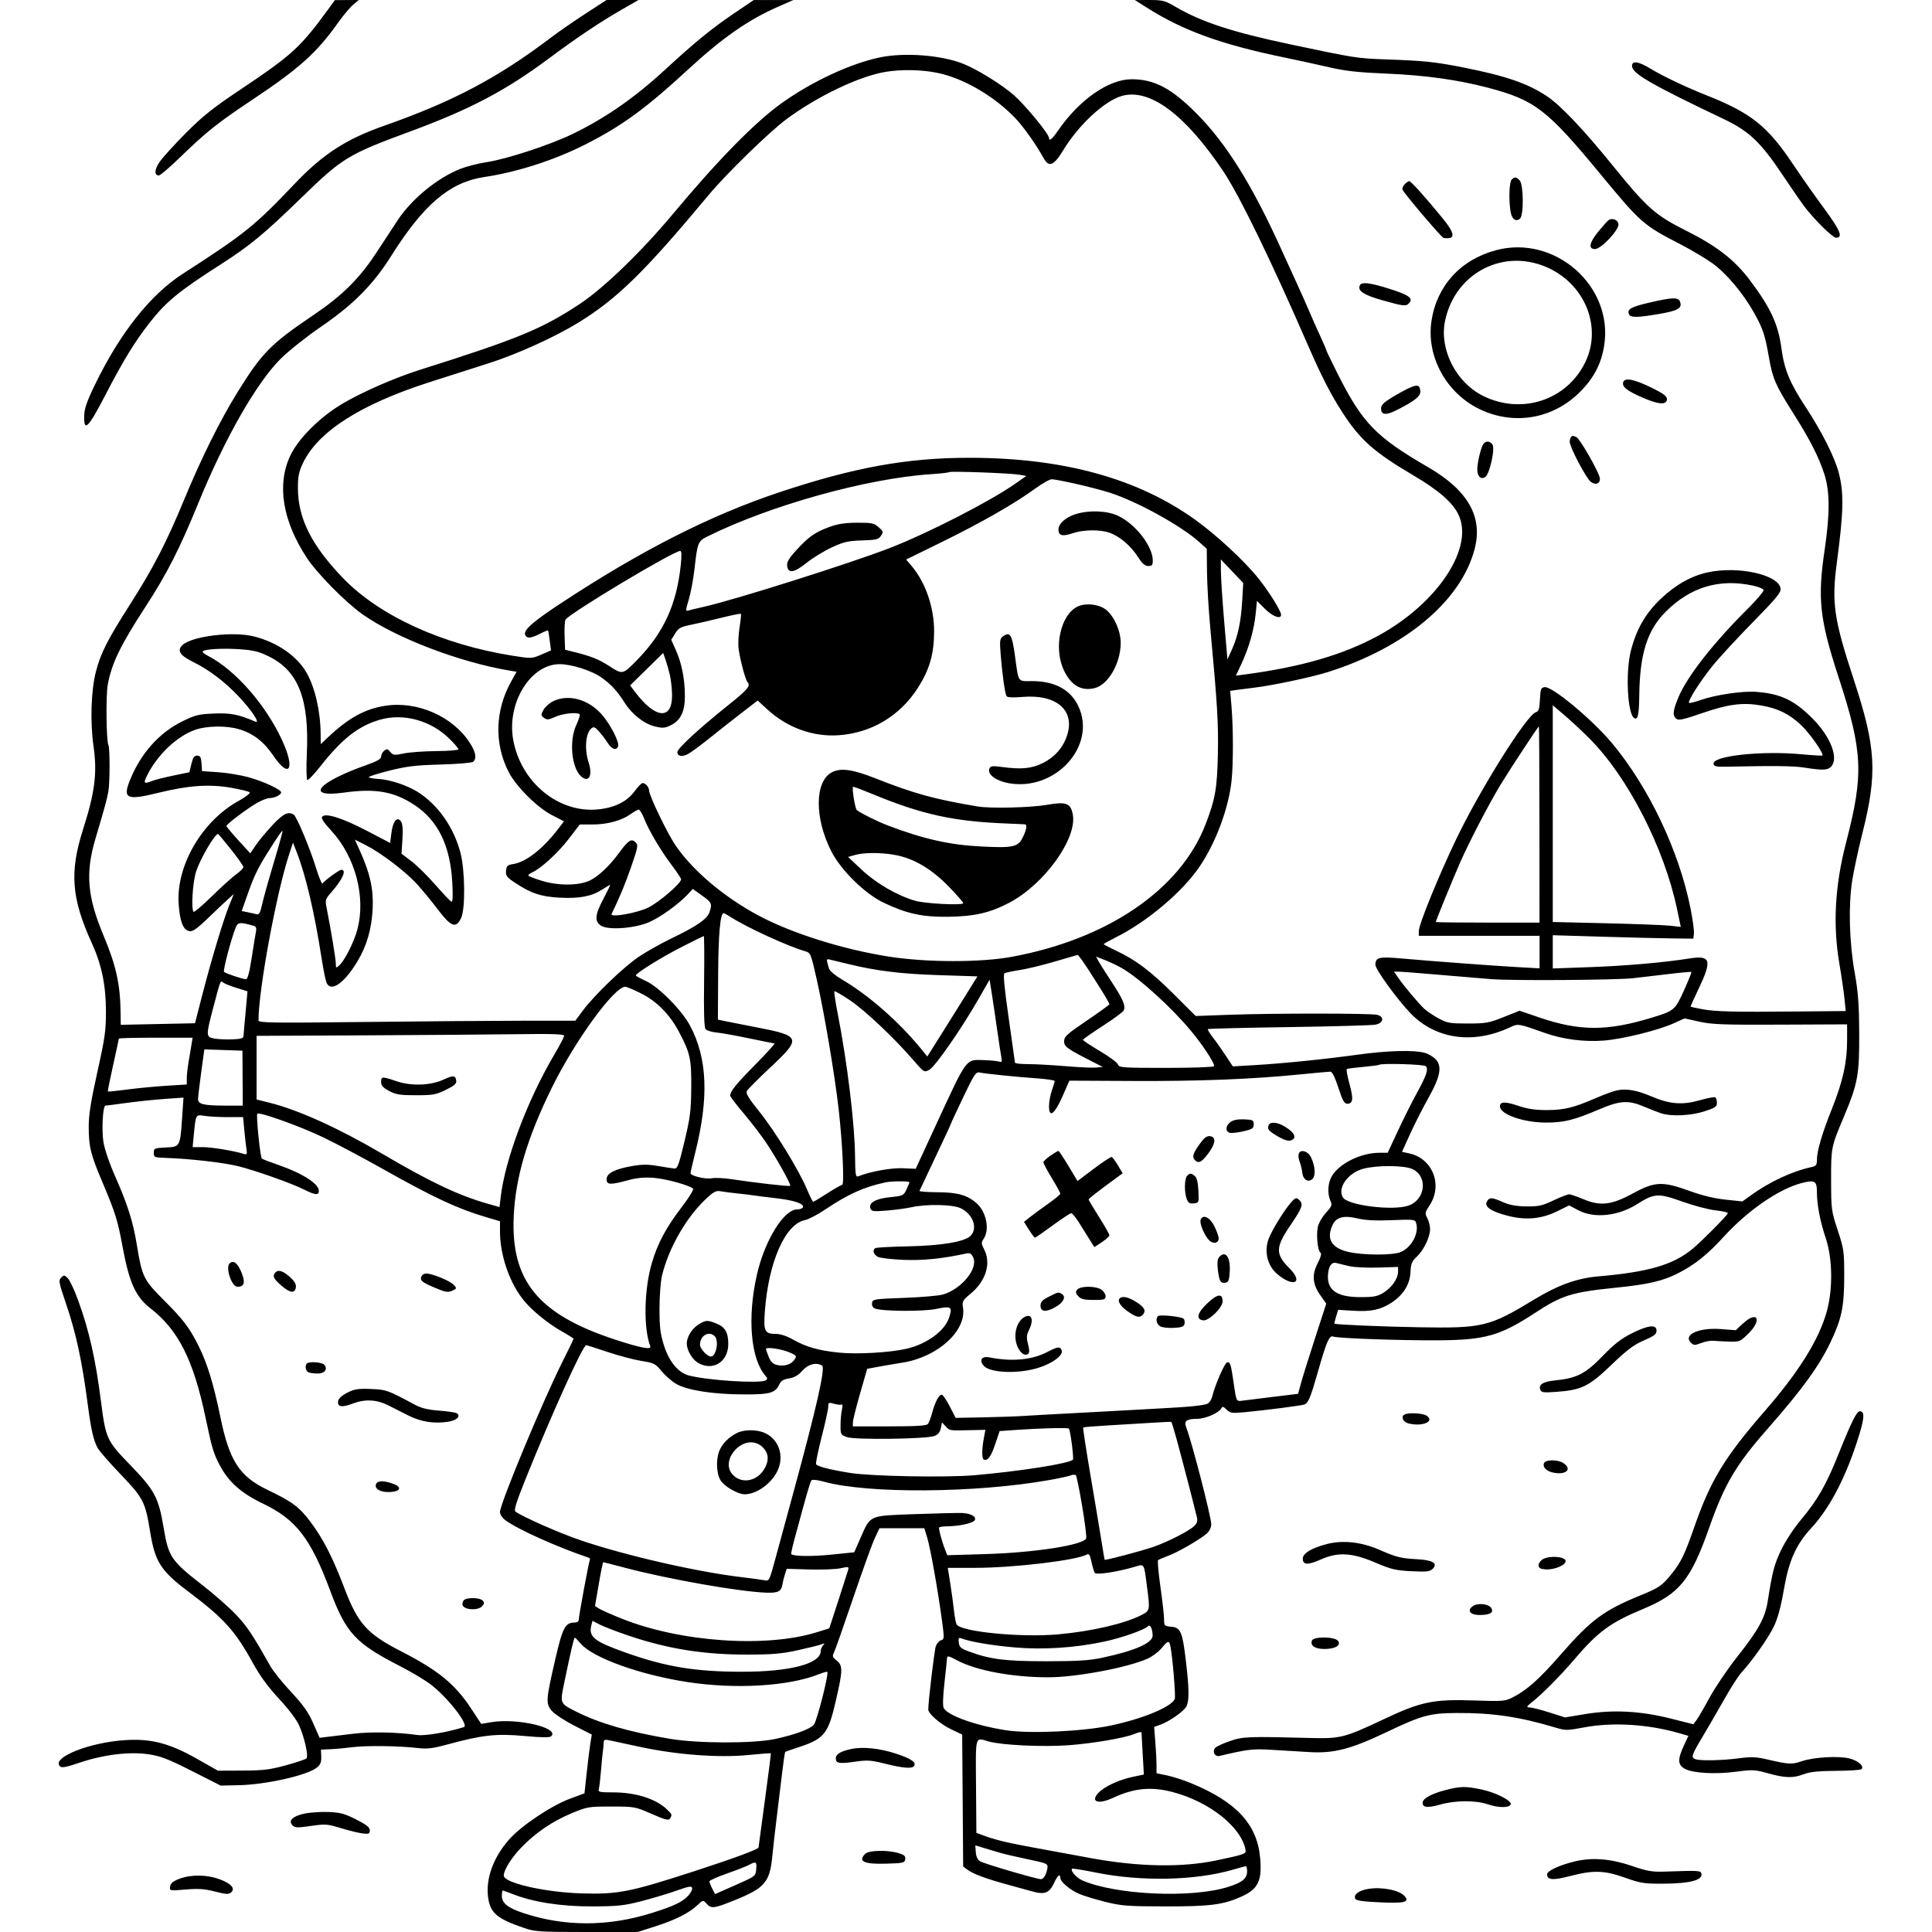 <svg version="1.1" width="1024" height="1024" xmlns="http://www.w3.org/2000/svg"><path d="M174.060 4.781 C 159.157 25.224,154.865 29.133,126.500 48.093 C 112.891 57.190,107.306 61.664,98.500 70.521 C 92.450 76.607,86.210 83.467,84.633 85.766 C 81.828 89.854,81.648 93.002,84.219 92.998 C 84.923 92.997,90.000 88.645,95.500 83.327 C 109.670 69.625,115.170 65.249,133.925 52.746 C 158.740 36.203,167.933 27.917,179.365 11.788 C 181.981 8.096,185.479 3.933,187.138 2.538 L 190.153 -0.000 183.827 0.031 L 177.500 0.062 174.060 4.781 M310.491 7.127 C 304.446 11.047,296.125 16.810,292.000 19.934 C 263.753 41.325,240.139 53.804,203.584 66.658 C 183.301 73.790,171.064 81.747,156.000 97.600 C 134.971 119.731,129.761 123.917,96.773 145.190 C 79.654 156.231,63.532 176.617,50.293 203.966 C 45.983 212.870,44.716 216.557,44.621 220.466 C 44.409 229.273,46.777 226.896,56.044 209.000 C 65.262 191.200,71.437 181.114,79.186 171.202 C 88.065 159.844,94.645 154.444,117.290 139.935 C 132.440 130.228,140.042 123.941,159.543 104.993 C 181.668 83.494,184.235 81.934,218.000 69.451 C 249.463 57.819,268.164 47.938,291.167 30.793 C 305.591 20.042,318.236 11.571,329.517 5.103 L 338.416 0.000 329.949 0.000 L 321.483 0.000 310.491 7.127 M388.631 7.374 C 377.313 15.029,367.946 22.694,352.577 36.875 C 336.445 51.760,320.899 62.569,303.500 71.001 C 291.456 76.837,268.414 84.383,257.757 85.982 C 253.498 86.620,247.345 88.189,244.084 89.467 C 231.827 94.271,218.149 105.478,210.710 116.812 C 208.295 120.490,203.223 128.223,199.437 133.996 C 190.425 147.740,181.304 156.766,166.005 167.078 C 143.629 182.160,138.702 187.166,125.949 207.775 C 116.569 222.933,106.751 242.703,97.517 265.025 C 88.112 287.763,81.227 301.077,68.831 320.500 C 56.995 339.043,53.421 346.078,50.868 355.856 C 48.265 365.823,47.717 382.545,49.568 395.500 C 51.595 409.688,50.319 419.866,44.049 439.500 C 36.770 462.297,37.836 476.103,48.721 500.000 C 53.862 511.288,56.108 522.112,56.155 535.834 C 56.191 546.118,55.651 549.950,51.598 568.189 C 48.125 583.814,47.006 590.911,47.024 597.189 C 47.056 607.980,47.990 611.736,54.416 626.902 C 61.119 642.725,62.370 646.753,65.007 661.000 C 68.497 679.861,71.897 687.352,79.726 693.429 C 94.543 704.931,102.519 720.768,108.972 751.500 C 112.347 767.574,113.119 770.181,116.318 776.318 C 121.060 785.414,127.690 791.345,139.381 796.949 C 156.954 805.373,164.676 815.385,175.032 843.171 C 183.348 865.482,188.465 871.020,211.803 882.966 C 217.469 885.867,224.686 890.139,227.840 892.461 C 236.853 899.096,248.895 914.460,245.832 915.415 C 236.951 918.183,225.242 920.164,221.187 919.586 C 210.546 918.068,196.613 917.787,187.329 918.904 C 181.923 919.554,175.675 920.306,173.445 920.575 L 169.390 921.064 166.020 913.398 C 163.411 907.460,160.780 903.727,154.356 896.846 C 149.794 891.960,144.857 885.833,143.384 883.231 C 133.826 866.342,131.202 862.381,125.462 856.182 C 121.937 852.375,113.484 844.939,106.678 839.658 C 90.864 827.388,89.290 825.045,86.785 810.057 C 84.055 793.722,82.084 789.989,69.089 776.548 C 56.493 763.520,56.069 762.594,53.486 742.500 C 50.612 720.135,47.280 705.410,41.430 689.219 C 39.499 683.873,37.039 678.614,35.964 677.532 C 34.173 675.730,33.873 675.698,32.413 677.159 C 30.953 678.619,31.161 679.758,34.872 690.627 C 40.310 706.550,43.462 721.124,46.524 744.500 C 48.251 757.684,49.459 763.048,51.668 767.322 C 52.469 768.874,57.980 775.213,63.914 781.410 C 76.004 794.037,77.016 796.009,79.597 812.000 C 82.129 827.682,85.229 832.567,99.443 843.273 C 118.813 857.861,124.618 864.285,134.205 881.737 C 137.823 888.324,142.160 894.235,147.899 900.400 C 152.880 905.751,157.203 911.473,158.523 914.461 C 161.460 921.109,163.605 930.795,162.407 931.993 C 161.897 932.503,156.985 934.152,151.490 935.658 C 143.064 937.968,139.465 938.405,128.500 938.448 L 115.500 938.500 104.499 932.265 C 90.023 924.060,80.482 921.517,66.970 922.262 C 47.854 923.315,27.105 931.505,31.761 936.161 C 32.715 937.115,34.985 936.696,42.317 934.216 C 54.905 929.958,68.695 928.296,78.818 929.817 C 85.155 930.769,89.167 932.321,101.732 938.684 L 116.964 946.397 126.535 946.196 C 141.040 945.892,162.907 940.954,167.959 936.842 C 169.851 935.303,170.384 933.974,170.269 931.089 L 170.119 927.337 175.310 927.108 C 178.164 926.982,183.425 926.495,187.000 926.025 C 194.028 925.101,211.840 925.346,221.500 926.500 C 226.382 927.083,229.270 926.736,237.000 924.639 C 255.698 919.565,263.004 918.752,277.796 920.099 C 287.552 920.987,291.387 921.013,292.203 920.197 C 296.663 915.737,273.971 910.486,260.275 912.808 L 255.051 913.693 249.955 905.932 C 241.198 892.594,232.447 885.407,212.500 875.174 C 194.496 865.938,189.659 860.533,182.495 841.652 C 176.378 825.529,171.251 815.513,164.577 806.646 C 158.580 798.678,154.939 795.962,141.830 789.678 C 126.923 782.533,121.581 774.307,116.836 751.190 C 113.267 733.804,109.947 722.893,105.453 713.782 C 100.560 703.861,97.202 699.416,86.688 688.946 C 76.136 678.438,75.269 676.653,72.527 659.796 C 70.560 647.699,67.677 638.535,61.301 624.108 C 58.015 616.674,55.418 609.114,54.811 605.212 C 53.793 598.672,54.515 586.000,55.906 586.000 C 56.316 586.000,61.343 585.357,67.076 584.570 C 72.809 583.784,81.945 582.829,87.378 582.449 L 97.255 581.758 96.516 592.608 C 95.481 607.790,95.454 607.837,87.793 608.201 C 81.827 608.484,81.500 608.630,81.500 611.000 C 81.500 613.388,81.791 613.510,88.000 613.717 C 100.574 614.136,118.581 616.199,126.168 618.089 C 135.538 620.425,154.553 627.168,161.241 630.527 C 167.107 633.473,169.000 633.631,169.000 631.174 C 169.000 627.418,160.202 621.794,147.500 617.432 C 143.100 615.921,139.186 614.418,138.802 614.092 C 137.914 613.339,135.652 591.015,136.389 590.278 C 137.465 589.202,159.163 596.982,171.234 602.772 C 177.980 606.007,192.275 613.592,203.000 619.627 C 229.747 634.677,242.346 640.566,257.291 645.003 L 265.000 647.291 265.000 652.688 C 265.000 665.700,270.395 680.889,278.253 690.000 C 282.855 695.335,290.812 701.718,297.750 705.640 C 301.188 707.582,304.000 709.365,304.000 709.601 C 304.000 709.838,301.278 715.461,297.951 722.098 C 287.572 742.803,265.000 797.111,265.000 801.378 C 265.000 802.700,266.201 804.512,267.922 805.784 C 274.415 810.585,295.146 819.917,311.813 825.543 C 312.536 825.786,312.902 826.349,312.628 826.793 C 312.121 827.613,306.773 856.464,306.704 858.750 C 306.684 859.438,305.667 860.000,304.444 860.000 C 299.614 860.000,298.171 862.734,294.418 879.000 C 289.319 901.095,289.190 902.884,292.428 906.732 C 293.882 908.460,299.254 912.007,304.367 914.614 L 313.662 919.355 312.913 923.928 C 312.501 926.442,311.630 933.451,310.977 939.503 L 309.790 950.506 302.145 953.333 C 292.302 956.972,276.438 967.567,269.968 974.823 C 261.552 984.261,257.373 995.654,258.694 1005.557 C 259.810 1013.917,263.331 1016.929,277.754 1021.861 C 283.537 1023.839,286.041 1024.000,310.992 1024.000 L 337.976 1024.000 347.390 1020.985 C 358.020 1017.579,365.066 1014.034,369.573 1009.823 C 372.644 1006.953,372.647 1006.952,374.478 1008.976 C 376.981 1011.742,378.386 1011.573,389.265 1007.195 C 405.427 1000.691,408.066 997.582,409.378 983.500 C 409.686 980.200,410.653 971.650,411.529 964.500 C 412.404 957.350,413.731 946.399,414.478 940.165 C 415.225 933.931,415.985 928.704,416.168 928.550 C 416.351 928.396,418.975 927.472,422.000 926.498 C 436.834 921.719,438.845 919.359,442.879 902.000 C 446.751 885.339,446.816 882.787,443.435 880.128 C 441.342 878.481,441.061 877.754,441.909 876.171 C 442.479 875.104,447.049 862.142,452.063 847.366 C 457.077 832.590,462.297 818.137,463.663 815.250 L 466.145 810.000 478.034 810.000 L 489.923 810.000 491.510 815.250 C 493.185 820.789,497.109 842.905,499.305 859.184 C 500.532 868.276,500.502 868.897,498.818 869.337 C 497.831 869.595,496.576 870.985,496.028 872.426 C 495.263 874.438,492.000 901.722,492.000 906.105 C 492.000 908.251,498.412 913.829,503.888 916.446 L 509.975 919.356 510.237 954.320 L 510.500 989.285 513.000 991.139 C 515.844 993.248,523.081 995.914,534.000 998.876 C 538.125 999.994,543.975 1001.606,547.000 1002.457 C 553.739 1004.354,556.202 1003.389,558.748 997.858 C 560.508 994.035,562.000 992.867,562.000 995.313 C 562.000 997.385,567.079 1001.692,572.004 1003.795 C 574.481 1004.852,580.781 1006.774,586.004 1008.066 C 594.531 1010.174,597.795 1010.416,618.000 1010.435 C 641.686 1010.457,648.520 1009.550,658.297 1005.089 C 666.944 1001.144,669.035 996.607,667.862 984.330 C 666.185 966.778,655.162 954.964,631.269 945.111 C 627.347 943.494,621.632 941.650,618.569 941.014 L 613.000 939.858 612.994 935.679 C 612.991 933.381,612.704 927.853,612.357 923.396 L 611.726 915.291 614.821 914.212 C 619.738 912.498,627.747 906.852,628.923 904.269 C 630.367 901.100,630.268 894.917,628.536 880.229 C 626.725 864.875,625.744 862.604,620.743 862.190 C 617.155 861.892,616.999 861.727,616.983 858.190 C 616.974 856.160,616.103 848.425,615.047 841.000 C 613.991 833.575,613.436 827.237,613.814 826.915 C 614.191 826.594,616.576 825.567,619.114 824.634 C 624.362 822.705,636.384 815.749,639.750 812.694 C 641.025 811.537,642.000 809.480,642.000 807.948 C 642.000 804.136,631.766 764.452,628.772 756.658 C 627.415 753.122,628.763 752.037,634.539 752.015 C 638.846 751.999,645.882 748.962,647.242 746.533 C 647.934 745.295,648.388 745.388,650.124 747.124 C 651.965 748.965,652.947 749.115,659.342 748.529 C 670.019 747.551,689.821 745.006,691.366 744.413 C 693.415 743.627,694.659 740.624,698.445 727.324 C 703.098 710.980,704.555 707.615,706.634 708.413 C 709.080 709.352,741.939 710.515,762.500 710.392 C 787.103 710.243,795.082 707.976,813.564 695.882 C 827.896 686.504,833.093 684.880,856.340 682.517 C 873.544 680.768,881.219 678.996,889.321 674.900 C 898.132 670.447,904.949 665.004,913.632 655.490 C 926.503 641.388,943.130 629.983,955.232 626.955 C 961.901 625.287,963.000 625.971,963.000 631.785 C 963.000 638.564,964.648 647.132,967.753 656.500 C 971.324 667.271,971.503 683.519,968.179 695.299 C 964.000 710.114,953.550 726.916,935.800 747.365 C 913.941 772.545,906.736 784.376,897.960 809.500 C 892.944 823.862,890.918 828.060,886.137 834.000 C 880.917 840.486,879.495 841.474,869.500 845.564 C 850.014 853.536,843.266 858.538,827.300 876.846 C 815.721 890.122,809.185 895.927,801.443 899.810 C 797.722 901.675,796.103 901.799,781.943 901.303 C 759.660 900.522,753.303 901.825,733.302 911.275 C 712.791 920.966,710.435 921.576,695.000 921.178 C 661.306 920.311,658.874 920.403,651.826 922.822 C 648.155 924.082,644.660 925.705,644.058 926.430 C 642.370 928.464,643.908 931.268,646.391 930.682 C 661.597 927.099,663.853 926.835,674.000 927.443 C 679.775 927.789,688.818 928.330,694.096 928.646 C 706.965 929.416,715.970 927.081,734.897 918.067 C 753.647 909.137,757.742 908.018,772.006 907.925 C 790.930 907.802,805.306 909.916,824.290 915.614 C 829.812 917.271,830.525 917.268,839.669 915.546 C 854.678 912.719,873.235 913.829,889.698 918.539 L 894.896 920.026 892.458 925.263 C 889.060 932.560,889.220 935.545,893.117 937.560 C 897.541 939.848,909.274 940.486,920.240 939.034 C 928.939 937.883,930.182 937.947,937.129 939.896 C 946.182 942.436,950.354 942.532,956.124 940.332 C 959.318 939.114,963.922 938.641,973.169 938.579 C 980.137 938.533,986.197 938.137,986.634 937.699 C 988.115 936.219,985.323 933.537,980.901 932.192 C 975.367 930.510,961.391 931.235,954.716 933.551 C 949.712 935.288,948.182 935.199,936.500 932.497 C 930.733 931.162,928.107 931.064,921.591 931.939 C 912.883 933.107,901.052 933.341,898.582 932.393 C 896.180 931.471,896.558 930.288,902.383 920.524 C 905.344 915.561,910.566 906.550,913.988 900.500 C 917.410 894.450,921.451 888.150,922.969 886.500 C 928.795 880.166,937.209 868.235,940.137 862.156 C 942.261 857.746,943.888 851.763,945.477 842.528 C 948.127 827.131,951.913 818.657,960.096 809.810 C 970.147 798.944,978.884 781.904,985.470 760.323 C 988.242 751.239,988.311 748.000,985.731 748.000 C 984.071 748.000,981.234 753.717,974.318 771.000 C 967.876 787.099,963.365 794.967,954.491 805.581 C 950.776 810.024,946.194 817.011,944.054 821.500 C 940.401 829.158,939.428 832.863,936.960 848.495 C 935.533 857.539,932.143 863.738,920.729 878.172 C 915.653 884.592,909.062 894.333,906.083 899.819 C 903.103 905.304,899.953 910.713,899.083 911.838 L 897.500 913.884 885.500 910.866 C 869.438 906.827,854.894 906.065,840.224 908.495 L 829.500 910.272 821.198 907.636 C 816.632 906.186,811.907 904.985,810.698 904.966 C 808.797 904.937,809.041 904.501,812.500 901.739 C 817.859 897.459,827.173 888.020,834.461 879.483 C 846.977 864.820,853.512 860.017,870.624 852.901 C 890.212 844.756,896.143 837.477,905.987 809.500 C 914.032 786.636,920.106 776.353,936.737 757.436 C 955.294 736.329,964.324 723.873,970.416 710.973 C 976.153 698.829,977.473 692.382,977.473 676.500 C 977.474 663.217,977.297 661.962,974.012 652.000 C 970.652 641.808,970.549 641.031,970.525 625.500 C 970.498 608.201,970.564 607.868,977.093 592.373 C 984.662 574.410,985.510 569.887,985.417 548.000 C 985.350 532.291,984.883 525.973,983.017 515.500 C 980.169 499.517,979.634 480.327,981.666 467.000 C 982.462 461.775,984.875 450.525,987.026 442.000 C 995.163 409.762,994.418 396.335,982.472 360.003 C 971.983 328.099,970.735 319.468,973.551 298.292 C 977.170 271.084,977.376 261.295,974.556 250.500 C 972.405 242.267,965.521 228.633,956.883 215.500 C 948.564 202.850,945.679 195.796,944.160 184.389 C 942.489 171.837,938.383 163.003,927.497 148.540 C 919.344 137.706,909.982 130.430,893.705 122.274 C 877.290 114.049,872.944 110.189,854.610 87.541 C 839.398 68.750,827.156 55.843,820.029 51.078 C 809.690 44.167,797.930 40.136,775.000 35.642 C 760.409 32.782,754.714 32.195,734.776 31.494 C 719.336 30.951,718.416 30.807,684.000 23.537 C 653.091 17.007,636.818 11.678,622.926 3.536 C 617.427 0.313,616.212 0.001,609.196 0.010 L 601.500 0.019 607.868 4.059 C 627.126 16.275,647.336 23.591,681.000 30.530 C 687.875 31.947,698.450 34.254,704.500 35.657 C 713.076 37.646,719.798 38.389,735.000 39.025 C 755.330 39.876,772.571 42.267,788.470 46.440 C 813.536 53.019,819.870 57.884,848.443 92.500 C 869.497 118.008,871.029 119.355,890.214 129.238 C 896.062 132.250,903.836 136.848,907.488 139.454 C 914.846 144.705,923.903 155.426,929.625 165.657 C 934.359 174.122,935.517 177.564,937.512 189.099 C 939.506 200.625,940.974 204.026,950.346 218.830 C 959.365 233.078,964.063 242.291,967.005 251.500 C 969.889 260.527,969.915 272.517,967.093 291.500 C 963.252 317.326,964.442 328.206,974.463 358.893 C 987.363 398.399,987.909 410.190,978.515 446.346 C 972.516 469.434,971.368 490.271,974.949 511.048 C 976.034 517.347,977.224 525.508,977.593 529.185 L 978.263 535.869 953.381 536.108 C 919.024 536.437,909.492 536.213,902.250 534.903 C 898.813 534.282,896.000 533.636,896.000 533.468 C 896.000 533.300,898.025 528.887,900.500 523.661 C 907.511 508.857,906.652 506.218,895.405 508.015 C 882.011 510.155,861.458 511.939,842.388 512.618 L 823.000 513.307 823.000 504.496 L 823.000 495.685 849.750 496.488 C 864.462 496.930,881.225 497.338,887.000 497.396 L 897.500 497.500 897.815 494.762 C 897.989 493.257,897.158 487.182,895.969 481.262 C 889.866 450.871,873.921 417.328,854.484 393.992 C 844.014 381.421,822.633 363.627,818.676 364.190 C 816.747 364.465,816.466 365.204,816.204 370.697 C 815.962 375.748,815.557 377.006,814.013 377.496 C 809.163 379.035,784.667 418.060,771.954 444.500 C 762.613 463.928,752.000 489.963,752.000 493.450 L 752.000 496.000 784.000 496.000 L 816.000 496.000 816.000 504.620 L 816.000 513.240 804.250 512.584 C 791.288 511.860,759.575 509.497,742.590 507.990 C 730.864 506.949,729.000 507.416,729.000 511.391 C 729.000 513.820,740.820 530.095,747.740 537.195 C 761.138 550.940,781.090 553.643,800.646 544.364 C 804.609 542.483,804.927 542.538,818.679 547.441 C 828.253 550.854,839.593 552.333,850.000 551.526 C 859.978 550.752,878.721 546.135,887.040 542.401 L 892.892 539.775 900.690 541.510 C 907.371 542.996,913.543 543.222,943.744 543.085 L 979.000 542.926 979.000 551.505 C 979.000 563.095,976.766 573.142,970.951 587.708 C 965.653 600.977,963.000 610.042,963.000 614.875 C 963.000 617.433,962.529 618.062,960.250 618.549 C 949.855 620.769,937.835 626.398,927.500 633.887 L 923.500 636.786 914.500 635.827 C 908.605 635.198,902.050 633.610,895.500 631.224 C 881.265 626.037,877.086 626.203,865.720 632.404 C 854.211 638.684,848.277 639.404,839.277 635.617 C 835.858 634.177,832.422 633.000,831.642 633.000 C 830.863 633.000,827.137 634.463,823.362 636.250 C 817.423 639.063,815.492 639.488,809.000 639.413 C 803.631 639.350,800.114 638.711,796.623 637.163 C 790.627 634.504,789.354 634.470,788.036 636.933 C 786.587 639.639,790.553 642.252,799.500 644.484 C 808.942 646.840,817.128 646.047,825.401 641.974 L 831.677 638.884 836.487 641.442 C 844.921 645.926,857.658 644.598,867.769 638.182 C 876.817 632.439,878.993 632.315,891.552 636.827 C 897.630 639.011,905.637 641.123,909.345 641.520 C 913.052 641.917,915.954 642.605,915.793 643.047 C 915.290 644.430,902.192 657.654,897.229 661.790 C 886.933 670.370,873.883 674.200,847.046 676.518 C 835.940 677.477,825.770 681.128,813.524 688.554 C 789.232 703.285,786.045 704.058,752.000 703.475 C 732.625 703.143,707.971 702.090,707.282 701.564 C 707.163 701.473,707.559 699.787,708.164 697.818 L 709.263 694.238 717.381 694.735 C 726.592 695.299,731.750 694.203,737.509 690.458 C 743.739 686.406,747.286 680.732,747.584 674.337 C 747.797 669.781,748.309 668.514,750.926 666.069 C 754.589 662.647,757.950 655.698,757.972 651.500 C 757.981 649.850,757.328 647.234,756.521 645.688 C 755.153 643.066,755.231 642.608,757.676 638.913 C 764.879 628.029,759.323 613.944,746.778 611.284 L 743.082 610.500 747.413 600.961 C 749.794 595.714,754.113 587.218,757.009 582.080 C 763.405 570.734,764.467 565.190,760.959 561.456 C 759.688 560.104,757.040 558.550,755.074 558.004 C 749.433 556.437,735.222 556.828,719.742 558.977 C 702.164 561.416,680.213 563.645,664.962 564.538 L 653.425 565.213 649.565 559.357 C 647.443 556.135,644.368 551.792,642.732 549.704 C 641.097 547.616,639.965 545.702,640.216 545.451 C 640.468 545.199,659.759 544.717,683.087 544.380 C 706.414 544.042,727.075 543.461,729.000 543.088 C 733.291 542.257,733.921 538.985,730.000 537.895 C 726.857 537.020,675.407 536.993,651.622 537.853 L 633.743 538.500 622.122 526.923 C 609.828 514.677,601.935 508.737,591.428 503.819 C 587.892 502.165,585.000 500.635,585.000 500.420 C 585.000 500.205,587.813 498.623,591.250 496.905 C 608.100 488.482,626.755 472.723,635.894 459.191 C 644.521 446.417,651.285 428.128,652.779 413.537 C 653.693 404.617,653.677 386.069,652.745 374.836 L 652.027 366.171 655.764 365.627 C 657.819 365.328,661.975 364.796,665.000 364.445 C 674.096 363.390,694.972 358.975,703.500 356.303 C 744.832 343.352,774.553 318.423,781.640 290.761 C 785.986 273.797,777.982 259.828,756.922 247.617 C 729.268 231.582,722.128 224.219,709.038 198.236 C 705.717 191.645,703.000 186.003,703.000 185.699 C 703.000 185.395,701.478 181.851,699.618 177.823 C 697.757 173.795,695.098 167.800,693.708 164.500 C 692.318 161.200,689.416 154.675,687.259 150.000 C 685.102 145.325,681.819 138.125,679.963 134.000 C 663.926 98.359,650.126 76.128,634.006 59.968 C 620.793 46.722,611.835 42.020,599.788 42.006 C 587.607 41.991,571.980 52.899,560.759 69.248 C 557.666 73.755,556.000 75.101,556.000 73.093 C 556.000 71.052,543.448 55.759,537.451 50.494 C 530.959 44.795,517.958 36.750,510.417 33.766 C 498.816 29.175,479.301 27.702,466.300 30.437 C 450.716 33.715,430.410 43.167,414.420 54.585 C 400.199 64.740,380.716 84.587,356.530 113.558 C 340.036 133.316,320.137 152.561,307.574 160.906 C 287.428 174.288,274.713 179.542,222.683 195.979 C 209.043 200.289,191.462 207.989,181.174 214.161 C 169.301 221.283,158.027 232.581,153.818 241.576 C 146.618 256.960,149.757 276.135,162.685 295.755 C 168.140 304.033,183.249 319.332,192.195 325.637 C 209.917 338.127,243.539 350.981,270.148 355.441 L 273.797 356.052 270.897 361.276 C 262.397 376.591,261.898 393.997,269.526 409.051 C 273.378 416.653,284.625 427.920,292.363 431.929 L 298.913 435.322 295.784 439.411 C 287.763 449.892,278.881 456.851,272.139 457.937 C 268.985 458.445,268.462 458.921,268.218 461.511 C 267.974 464.093,268.587 464.938,272.718 467.714 C 281.208 473.419,286.678 475.262,296.680 475.785 C 307.151 476.333,313.680 475.075,319.229 471.442 C 321.279 470.099,323.135 469.000,323.353 469.000 C 323.571 469.000,322.018 472.263,319.901 476.250 C 315.310 484.900,314.987 488.290,318.533 490.614 C 322.396 493.145,336.645 492.069,344.260 488.671 C 350.270 485.990,359.459 479.367,364.360 474.185 L 367.220 471.161 372.110 474.674 C 377.307 478.408,377.580 479.039,375.979 483.631 C 374.753 487.148,369.042 491.059,355.981 497.324 C 350.767 499.826,343.103 504.118,338.951 506.862 C 330.793 512.253,315.121 527.286,308.836 535.750 L 304.937 541.000 277.218 541.010 C 261.973 541.015,224.188 541.311,193.250 541.668 C 143.879 542.238,137.000 542.136,137.000 540.832 C 137.000 524.806,146.452 473.505,153.171 453.065 L 155.286 446.630 157.212 451.534 C 162.046 463.840,166.673 483.546,170.469 508.000 C 171.366 513.775,172.517 519.513,173.028 520.750 C 175.267 526.172,182.400 521.293,189.474 509.500 C 194.445 501.212,197.034 492.189,197.528 481.426 C 197.992 471.328,196.180 463.044,190.960 451.411 L 188.091 445.017 193.835 447.917 C 201.606 451.840,214.395 461.502,220.540 468.094 C 223.312 471.067,228.395 477.212,231.835 481.750 C 239.121 491.360,241.670 492.322,244.431 486.504 C 246.701 481.720,246.478 461.173,244.056 452.000 C 240.456 438.366,232.083 426.466,221.329 419.699 C 215.823 416.235,206.551 413.172,200.641 412.866 C 198.024 412.731,195.699 412.321,195.473 411.956 C 195.247 411.590,200.111 410.023,206.281 408.472 C 215.570 406.138,220.252 405.578,233.500 405.216 C 242.300 404.975,250.063 404.323,250.750 403.767 C 252.758 402.141,252.206 398.716,249.168 393.946 C 240.132 379.761,221.278 371.423,204.227 374.071 C 193.357 375.760,184.720 380.520,173.750 390.868 L 170.000 394.406 169.949 388.953 C 169.836 376.787,166.867 364.043,162.351 356.336 C 157.196 347.539,146.935 340.484,134.735 337.348 C 123.587 334.484,101.611 337.147,96.645 341.965 C 93.687 344.835,95.370 347.415,102.483 350.917 C 110.901 355.061,119.363 361.495,126.672 369.308 C 133.596 376.710,138.189 383.726,135.288 382.468 C 126.452 378.639,122.196 377.808,113.365 378.189 C 105.237 378.539,103.388 378.998,96.592 382.357 C 84.399 388.383,74.739 399.174,69.023 413.154 C 64.853 423.354,66.990 424.370,83.885 420.215 C 99.975 416.259,110.896 415.504,122.586 417.543 C 127.487 418.398,131.879 419.479,132.345 419.945 C 132.812 420.412,130.113 422.494,126.347 424.573 C 107.048 435.224,93.319 458.856,94.691 479.063 C 95.253 487.332,96.656 491.745,99.147 493.079 C 101.617 494.401,103.327 493.341,111.500 485.426 C 114.800 482.230,118.943 478.322,120.707 476.742 L 123.913 473.869 121.551 479.685 C 118.438 487.351,111.752 509.592,107.099 527.759 L 103.364 542.342 83.682 542.758 L 64.000 543.175 63.923 536.837 C 63.738 521.648,61.555 511.786,54.814 495.689 C 46.225 475.182,45.196 462.659,50.605 444.470 C 55.614 427.625,56.881 422.972,57.477 419.236 C 58.271 414.251,58.264 396.237,57.467 394.947 C 56.343 393.128,56.059 368.667,57.096 363.000 C 59.192 351.550,63.746 342.139,77.176 321.500 C 88.506 304.089,95.105 291.129,105.179 266.500 C 119.224 232.161,136.058 202.719,148.919 190.000 C 153.090 185.875,162.697 178.262,170.270 173.083 C 187.333 161.411,197.772 150.856,207.441 135.500 C 224.534 108.354,238.449 96.553,256.557 93.850 C 274.255 91.209,293.935 84.854,310.557 76.413 C 329.670 66.707,342.516 57.324,364.500 37.012 C 382.876 20.034,396.649 10.437,412.689 3.435 L 420.500 0.024 410.000 0.023 L 399.500 0.021 388.631 7.374 M865.000 34.990 C 865.000 38.915,875.153 44.788,913.466 63.026 C 927.101 69.517,933.169 75.285,944.997 93.000 C 949.587 99.875,954.712 107.300,956.385 109.500 C 961.612 116.373,971.366 126.000,973.104 126.000 C 977.003 126.000,975.474 122.221,966.830 110.500 C 961.963 103.900,954.526 93.325,950.305 87.000 C 936.853 66.847,928.057 59.841,904.500 50.515 C 893.702 46.241,881.490 40.443,875.066 36.540 C 868.403 32.493,865.000 31.969,865.000 34.990 M496.643 38.576 C 510.499 41.356,526.833 50.828,538.148 62.646 C 542.491 67.181,549.225 76.699,553.244 83.981 C 555.959 88.900,558.576 87.778,563.583 79.546 C 571.799 66.040,585.568 53.339,594.740 50.806 C 609.433 46.749,628.130 60.670,648.293 90.677 C 656.838 103.395,673.603 137.825,693.248 183.000 C 700.382 199.406,705.460 209.301,711.593 218.743 C 721.007 233.239,728.302 239.687,749.296 252.070 C 762.374 259.784,769.713 266.133,772.879 272.472 C 781.603 289.941,762.262 319.504,730.817 336.761 C 712.244 346.955,689.796 353.504,659.776 357.488 L 655.051 358.115 658.059 351.688 C 661.961 343.349,664.724 333.576,665.551 325.184 L 666.212 318.475 670.474 322.737 C 674.476 326.739,679.000 328.402,679.000 325.872 C 679.000 323.835,672.852 313.945,667.035 306.625 C 659.729 297.431,644.967 283.727,633.483 275.477 C 602.923 253.523,563.497 242.688,514.000 242.640 C 480.850 242.608,452.646 247.719,413.000 260.944 C 376.475 273.127,339.945 291.677,297.500 319.595 C 282.396 329.530,277.379 333.940,278.339 336.440 C 279.146 338.543,281.290 338.403,286.137 335.930 C 288.368 334.792,290.314 334.004,290.461 334.180 C 290.609 334.356,291.023 336.804,291.382 339.619 L 292.034 344.739 286.911 346.943 C 281.863 349.115,281.642 349.124,271.777 347.561 C 234.385 341.639,201.018 326.376,181.815 306.411 C 165.122 289.054,157.965 274.807,157.906 258.817 C 157.883 252.541,158.364 250.108,160.532 245.524 C 168.437 228.814,190.968 214.363,227.379 202.649 C 236.796 199.620,251.025 195.071,259.000 192.540 C 273.851 187.828,294.047 178.681,306.500 171.027 C 327.125 158.351,341.650 144.129,375.465 103.500 C 384.823 92.256,407.798 69.851,416.794 63.198 C 433.430 50.893,455.318 40.439,469.357 38.093 C 477.684 36.702,488.230 36.888,496.643 38.576 M801.200 95.200 C 799.925 96.475,799.607 105.989,800.632 112.189 C 801.288 116.157,803.412 117.733,805.627 115.895 C 807.699 114.175,807.538 97.681,805.429 95.571 C 803.543 93.685,802.781 93.619,801.200 95.200 M744.514 97.629 C 743.618 98.525,743.109 99.843,743.384 100.557 C 744.124 102.486,764.098 125.979,765.121 126.125 C 771.635 127.052,771.432 124.002,764.410 115.433 C 755.350 104.378,747.822 96.000,746.949 96.000 C 746.506 96.000,745.410 96.733,744.514 97.629 M852.486 116.744 C 851.929 117.160,849.566 119.812,847.236 122.639 C 842.393 128.513,841.693 132.000,845.355 132.000 C 848.664 132.000,858.253 121.797,857.818 118.738 C 857.493 116.452,854.420 115.303,852.486 116.744 M793.000 132.593 C 774.232 137.578,761.615 151.348,758.729 169.996 C 755.818 188.800,766.538 208.428,784.365 216.936 C 802.530 225.605,823.189 222.027,837.414 207.747 C 844.845 200.288,848.763 192.744,850.273 182.991 C 855.131 151.607,824.127 124.324,793.000 132.593 M821.542 142.444 C 840.539 151.777,848.906 173.639,840.380 191.662 C 830.802 211.908,806.886 220.002,786.315 209.959 C 771.863 202.902,762.835 185.406,765.864 170.325 C 771.108 144.211,797.867 130.811,821.542 142.444 M720.676 151.403 C 719.586 154.243,722.843 156.350,732.600 159.117 C 744.143 162.391,745.335 162.506,747.000 160.500 C 749.079 157.994,746.549 156.242,736.164 152.996 C 725.615 149.698,721.492 149.274,720.676 151.403 M874.279 160.369 C 864.588 162.608,862.345 163.851,863.336 166.433 C 864.101 168.428,867.499 168.426,879.250 166.424 C 889.277 164.716,891.587 163.424,890.535 160.112 C 889.688 157.441,886.752 157.487,874.279 160.369 M860.379 202.455 C 859.437 204.909,862.289 207.177,871.055 210.944 C 879.380 214.521,883.500 214.705,883.500 211.500 C 883.500 210.001,881.564 208.545,875.774 205.691 C 866.350 201.045,861.325 199.989,860.379 202.455 M747.121 205.547 C 745.262 206.353,741.100 208.617,737.871 210.578 C 733.421 213.282,732.000 214.706,732.000 216.465 C 732.000 219.976,734.559 220.257,740.254 217.371 C 750.065 212.400,753.129 209.906,752.800 207.161 C 752.423 204.011,751.362 203.709,747.121 205.547 M832.667 231.667 C 832.300 232.033,832.000 233.185,832.000 234.225 C 832.000 237.029,840.850 253.781,843.201 255.428 C 845.728 257.198,848.000 256.424,848.000 253.793 C 848.000 251.070,837.396 232.366,835.423 231.609 C 833.459 230.855,833.479 230.855,832.667 231.667 M786.267 235.250 C 784.990 236.882,783.000 245.100,783.000 248.743 C 783.000 252.412,784.726 254.217,787.048 252.974 C 789.493 251.666,792.654 237.493,790.957 235.448 C 789.480 233.669,787.567 233.588,786.267 235.250 M540.233 251.607 L 543.966 252.256 538.233 256.289 C 524.887 265.678,491.898 282.589,471.500 290.499 C 450.831 298.514,389.927 317.785,373.500 321.507 C 369.650 322.379,365.748 323.316,364.829 323.589 C 363.302 324.042,363.322 323.544,365.057 317.812 C 366.102 314.362,367.470 307.030,368.098 301.519 C 369.709 287.374,369.926 286.835,375.051 284.293 C 408.247 267.827,459.643 253.521,493.500 251.323 C 498.450 251.001,502.725 250.517,503.000 250.247 C 503.653 249.605,535.389 250.764,540.233 251.607 M570.500 256.508 C 576.550 257.878,584.425 259.930,588.000 261.069 C 602.554 265.704,626.107 278.681,635.705 287.353 L 639.609 290.880 639.733 303.190 C 639.802 309.960,640.590 323.375,641.485 333.000 C 645.210 373.056,645.830 383.322,645.499 399.500 C 645.123 417.831,644.126 423.553,638.978 436.900 C 625.634 471.504,587.095 497.812,536.033 507.176 C 519.663 510.178,491.154 510.136,471.500 507.082 C 446.947 503.267,419.800 494.738,402.062 485.266 C 383.755 475.490,367.110 461.414,358.011 448.016 C 353.635 441.572,344.042 421.650,344.015 418.950 C 343.998 417.153,342.075 414.982,340.550 415.039 C 339.973 415.060,338.063 417.033,336.306 419.423 C 332.308 424.861,325.897 428.058,317.145 428.979 C 296.194 431.185,276.063 414.732,272.002 392.085 C 268.524 372.684,281.118 352.106,296.522 352.022 C 302.823 351.988,313.707 355.451,318.830 359.121 C 323.984 362.814,327.137 366.248,331.076 372.458 C 334.967 378.594,341.418 383.661,347.064 385.015 C 351.321 386.037,352.428 385.950,355.646 384.344 C 360.772 381.786,363.000 377.122,363.000 368.949 C 363.000 360.081,361.367 351.676,358.309 344.802 L 355.773 339.103 357.838 335.762 C 359.623 332.875,360.760 332.248,366.202 331.152 C 369.666 330.454,376.951 328.773,382.391 327.416 C 387.831 326.059,392.462 325.128,392.681 325.347 C 392.900 325.566,392.581 328.840,391.972 332.623 C 391.363 336.405,391.147 341.525,391.492 344.000 C 392.318 349.923,395.073 360.250,396.149 361.450 C 398.024 363.543,396.532 365.308,385.250 374.344 C 370.331 386.293,359.000 396.774,359.000 398.625 C 359.000 400.849,361.527 401.300,364.660 399.634 C 366.222 398.803,371.325 395.049,376.000 391.292 C 380.675 387.535,388.343 381.498,393.040 377.876 L 401.581 371.291 406.596 375.903 C 417.242 385.692,430.886 390.646,444.563 389.688 C 461.900 388.474,476.967 379.469,486.440 364.661 C 492.717 354.848,495.054 346.748,495.099 334.645 C 495.146 322.068,490.548 308.679,483.213 300.030 L 480.270 296.561 499.267 287.240 C 520.197 276.972,537.773 266.921,548.479 259.099 C 552.317 256.295,556.367 254.004,557.479 254.009 C 558.590 254.014,564.450 255.139,570.500 256.508 M570.143 272.493 C 564.791 274.162,561.000 277.568,561.000 280.706 C 561.000 283.952,563.140 284.481,568.660 282.600 C 574.286 280.683,583.114 280.593,588.175 282.400 C 593.475 284.293,599.314 289.256,603.002 295.003 C 605.385 298.716,606.824 300.000,608.604 300.000 C 610.576 300.000,611.000 299.492,611.000 297.127 C 611.000 289.496,601.819 277.697,592.500 273.351 C 586.696 270.645,577.233 270.281,570.143 272.493 M439.415 279.366 C 431.838 282.183,428.595 284.474,422.056 291.629 C 418.145 295.908,416.967 297.910,417.197 299.889 C 417.689 304.131,420.874 303.640,427.547 298.291 C 430.834 295.656,436.853 291.969,440.921 290.098 C 447.227 287.198,449.583 286.658,456.897 286.433 C 464.480 286.200,465.646 285.913,466.943 283.960 C 468.299 281.916,468.202 281.570,465.649 279.375 C 463.188 277.258,461.946 277.006,454.194 277.052 C 447.722 277.091,443.945 277.682,439.415 279.366 M360.791 299.750 C 358.590 320.352,351.804 335.199,338.135 349.323 C 330.016 357.712,330.128 357.685,322.845 352.978 C 317.152 349.299,313.077 347.709,303.000 345.237 L 299.500 344.379 299.244 336.939 C 299.102 332.848,299.327 329.014,299.744 328.419 C 302.300 324.767,357.009 292.007,360.560 292.002 C 361.286 292.000,361.359 294.439,360.791 299.750 M658.369 318.748 C 657.718 329.745,656.066 337.403,652.793 344.593 L 650.560 349.500 648.855 329.500 C 647.917 318.500,647.132 306.575,647.110 303.000 L 647.070 296.500 653.008 302.748 L 658.947 308.996 658.369 318.748 M905.000 303.388 C 896.272 305.326,888.122 309.937,880.248 317.392 C 872.162 325.048,867.278 333.542,864.372 345.000 C 861.503 356.315,862.600 378.398,866.139 380.586 C 868.087 381.790,868.721 378.993,868.844 368.665 C 869.107 346.590,873.067 334.028,882.847 324.248 C 895.931 311.165,911.162 306.570,928.926 310.346 C 931.910 310.981,934.527 312.040,934.743 312.701 C 934.958 313.361,931.156 317.861,926.294 322.701 C 907.765 341.144,893.939 358.883,889.415 370.016 C 886.624 376.886,886.419 379.273,888.474 380.978 C 889.664 381.966,892.308 381.387,902.217 377.966 C 916.062 373.187,923.631 372.208,933.482 373.923 C 942.301 375.459,947.991 378.221,954.332 384.042 C 958.971 388.301,966.872 399.498,965.889 400.420 C 965.675 400.621,960.775 400.340,955.000 399.796 C 933.615 397.780,907.389 400.643,908.226 404.902 C 908.471 406.151,909.735 406.475,914.020 406.383 C 940.561 405.818,950.483 405.931,956.500 406.869 C 966.012 408.352,968.587 408.271,970.429 406.429 C 974.725 402.132,970.418 390.697,960.858 381.017 C 951.108 371.145,943.807 367.668,930.774 366.689 C 923.655 366.155,909.420 368.234,901.586 370.953 C 898.333 372.082,895.472 372.806,895.229 372.562 C 894.381 371.714,901.152 361.011,907.553 353.084 C 911.096 348.696,920.759 338.219,929.026 329.803 C 941.186 317.423,944.004 314.029,943.778 312.032 C 942.944 304.639,921.200 299.793,905.000 303.388 M571.314 321.410 C 562.233 325.514,558.279 343.092,563.758 355.000 C 567.542 363.225,573.120 366.506,580.254 364.703 C 587.456 362.883,594.000 351.436,594.000 340.659 C 594.000 334.229,590.218 326.004,585.823 322.874 C 582.049 320.187,575.485 319.524,571.314 321.410 M531.550 337.340 C 529.924 338.529,529.793 339.627,530.389 347.090 C 531.235 357.677,532.641 367.611,533.489 368.982 C 533.912 369.667,536.870 369.807,541.942 369.384 C 560.048 367.874,569.978 376.517,565.529 389.912 C 563.386 396.364,558.915 401.405,552.591 404.499 C 546.719 407.372,541.359 407.887,531.272 406.547 C 525.830 405.824,524.961 405.938,524.382 407.447 C 523.251 410.395,527.807 413.847,534.451 415.075 C 559.255 419.661,581.390 395.413,571.598 374.383 C 567.498 365.578,559.077 361.000,546.983 361.000 C 539.199 361.000,539.971 362.152,537.938 347.500 C 536.367 336.182,535.349 334.562,531.550 337.340 M142.463 347.907 C 158.187 355.648,163.966 370.492,162.626 399.697 C 162.293 406.956,162.397 413.127,162.857 413.411 C 163.317 413.696,166.472 410.401,169.869 406.089 C 181.386 391.466,190.019 384.730,201.448 381.450 C 213.912 377.873,228.439 381.878,238.250 391.597 C 240.863 394.185,243.000 396.684,243.000 397.151 C 243.000 397.618,237.713 398.043,231.250 398.096 C 224.787 398.149,217.025 398.712,214.000 399.346 C 208.960 400.403,208.363 400.335,206.865 398.532 C 205.472 396.856,204.990 396.763,203.615 397.905 C 202.727 398.642,202.000 400.031,202.000 400.993 C 202.000 402.271,199.917 403.476,194.250 405.476 C 168.096 414.708,161.381 423.001,182.431 420.073 C 199.050 417.761,208.930 419.528,219.825 426.759 C 232.158 434.946,238.613 448.185,239.709 467.542 C 240.127 474.929,239.986 478.152,239.255 477.886 C 238.670 477.674,234.852 473.670,230.769 468.989 C 226.685 464.308,220.975 458.683,218.080 456.489 L 212.815 452.500 213.294 444.787 C 213.627 439.432,213.383 436.539,212.495 435.324 C 210.466 432.549,208.235 435.268,207.462 441.461 L 206.797 446.782 194.615 440.423 C 181.655 433.659,172.795 430.805,170.835 432.765 C 170.010 433.590,171.302 435.614,175.758 440.477 C 188.343 454.211,193.922 475.362,189.469 492.458 C 187.757 499.032,182.773 508.990,179.890 511.599 C 178.083 513.235,178.000 513.197,178.000 510.754 C 178.000 508.444,175.320 492.248,173.098 481.129 C 172.283 477.051,172.440 476.514,175.435 473.129 C 181.555 466.213,183.901 461.000,180.894 461.000 C 179.815 461.000,172.083 466.632,170.912 468.271 C 170.588 468.724,169.096 465.136,167.596 460.297 C 164.233 449.449,157.273 432.794,155.680 431.781 C 152.763 429.926,150.092 431.242,144.409 437.332 C 141.159 440.815,137.185 445.607,135.578 447.981 L 132.656 452.298 126.344 445.399 C 122.872 441.605,120.024 438.189,120.016 437.808 C 119.994 436.851,130.523 428.894,136.088 425.664 C 138.611 424.199,141.678 423.000,142.904 423.000 C 145.572 423.000,149.000 421.303,149.000 419.982 C 149.000 418.499,139.916 414.265,131.839 411.983 C 127.802 410.843,120.585 409.641,115.800 409.311 L 107.101 408.710 106.800 404.605 C 106.556 401.267,106.126 400.500,104.500 400.500 C 102.963 400.500,102.254 401.521,101.438 404.906 L 100.375 409.312 91.938 411.052 C 87.297 412.008,82.233 413.288,80.685 413.896 C 76.175 415.665,75.834 415.249,78.099 410.750 C 83.571 399.879,93.911 390.131,103.500 386.801 C 109.685 384.654,120.003 384.515,126.652 386.489 C 134.231 388.740,139.749 393.004,144.944 400.623 C 153.473 413.133,156.561 407.577,149.533 392.365 C 140.754 373.364,124.621 355.011,110.157 347.572 C 108.318 346.626,107.109 345.558,107.468 345.198 C 108.650 344.016,118.339 343.489,127.265 344.120 C 134.285 344.617,137.312 345.371,142.463 347.907 M355.103 357.999 C 355.663 360.474,356.157 365.093,356.202 368.264 C 356.393 381.748,347.446 381.120,336.705 366.895 L 333.983 363.290 342.742 354.687 L 351.500 346.084 352.793 349.792 C 353.505 351.832,354.544 355.525,355.103 357.999 M293.020 371.752 C 291.106 372.713,288.856 374.763,288.020 376.306 C 286.623 378.885,286.648 379.223,288.327 380.473 C 289.892 381.638,290.753 381.561,294.327 379.939 C 298.289 378.140,305.997 377.331,307.249 378.582 C 307.569 378.903,306.749 381.490,305.426 384.332 C 301.578 392.596,302.910 406.894,307.953 411.457 C 311.972 415.094,314.258 411.160,312.055 404.399 C 309.668 397.071,310.323 388.637,313.484 386.014 C 314.658 385.039,315.414 385.350,317.469 387.655 C 318.864 389.220,320.940 391.962,322.084 393.750 C 324.267 397.163,326.690 397.971,327.604 395.591 C 328.417 393.470,323.501 383.850,318.976 378.710 C 311.800 370.557,301.104 367.690,293.020 371.752 M842.500 391.471 C 862.848 411.903,882.046 449.327,888.880 481.882 L 890.849 491.264 885.175 490.642 C 882.054 490.299,866.788 489.718,851.250 489.349 L 823.000 488.678 823.000 431.240 L 823.000 373.802 829.250 379.122 C 832.688 382.048,838.650 387.605,842.500 391.471 M815.936 437.000 L 815.965 489.000 788.482 489.000 C 773.367 489.000,761.000 488.860,761.000 488.688 C 761.000 488.008,770.023 465.942,773.958 457.000 C 778.666 446.300,789.260 425.912,795.234 416.052 C 799.878 408.387,815.246 385.000,815.639 385.000 C 815.786 385.000,815.920 408.400,815.936 437.000 M441.021 409.284 C 431.728 413.986,431.585 433.709,440.715 451.408 C 445.859 461.378,458.408 473.682,468.242 478.396 C 480.417 484.232,488.774 486.076,502.308 485.913 C 516.402 485.743,524.683 483.852,534.942 478.461 C 553.504 468.707,570.990 444.419,568.604 431.704 C 567.473 425.672,565.130 424.789,554.986 426.568 C 546.394 428.076,524.982 428.589,518.199 427.450 C 495.279 423.603,484.547 420.648,463.915 412.508 C 451.931 407.779,445.722 406.905,441.021 409.284 M461.807 420.605 C 488.647 431.736,505.243 435.388,534.000 436.492 C 538.675 436.672,542.837 436.859,543.250 436.909 C 544.568 437.069,544.059 439.965,542.003 443.994 C 539.467 448.965,536.920 449.507,520.067 448.659 C 503.326 447.818,489.501 444.706,470.590 437.522 C 465.127 435.447,456.717 431.283,454.137 429.376 C 453.196 428.681,451.350 417.000,452.181 417.000 C 452.694 417.000,457.025 418.622,461.807 420.605 M341.375 433.754 C 343.960 440.300,350.169 450.797,356.061 458.581 C 358.778 462.170,361.000 465.532,361.000 466.054 C 361.000 468.161,349.331 478.204,343.612 481.020 C 337.590 483.984,323.157 486.499,324.166 484.407 C 328.594 475.236,331.378 468.520,334.586 459.276 C 338.116 449.099,338.334 447.905,336.917 446.489 C 334.680 444.251,333.064 445.265,328.165 451.979 C 323.243 458.726,317.596 464.123,312.943 466.529 C 307.393 469.399,296.465 469.597,287.670 466.986 C 283.452 465.733,280.000 464.396,280.000 464.015 C 280.000 463.633,281.012 462.858,282.250 462.293 C 286.890 460.173,295.855 451.912,301.469 444.583 L 307.277 437.000 313.957 437.000 C 321.805 437.000,329.320 434.982,334.088 431.595 C 335.965 430.262,337.950 429.134,338.500 429.089 C 339.050 429.044,340.344 431.143,341.375 433.754 M145.137 457.113 C 142.430 466.126,139.644 476.095,138.945 479.266 C 137.965 483.715,137.312 484.931,136.087 484.590 C 135.214 484.348,133.061 483.860,131.302 483.507 L 128.104 482.864 131.164 474.182 C 134.608 464.410,136.531 460.386,141.670 452.189 C 147.336 443.151,149.433 440.100,149.757 440.424 C 149.923 440.590,147.844 448.100,145.137 457.113 M122.430 450.212 C 126.043 454.729,129.000 458.932,129.000 459.552 C 129.000 460.173,127.333 461.867,125.296 463.316 C 123.258 464.766,117.461 469.991,112.414 474.928 C 107.367 479.865,102.959 483.625,102.619 483.285 C 101.240 481.906,102.082 467.914,103.895 462.091 C 105.949 455.490,113.798 442.000,115.585 442.000 C 115.736 442.000,118.816 445.695,122.430 450.212 M473.500 452.986 C 483.777 454.656,493.355 460.165,502.768 469.818 C 507.315 474.482,510.815 478.518,510.546 478.787 C 509.389 479.944,490.250 478.925,485.080 477.431 C 475.580 474.685,464.399 468.199,456.693 460.962 L 449.500 454.207 453.000 453.194 C 457.602 451.861,466.050 451.776,473.500 452.986 M387.835 486.396 C 396.500 491.866,417.827 501.621,426.595 504.125 C 429.643 504.995,429.737 505.217,432.843 518.924 C 436.782 536.310,442.340 569.108,444.444 587.380 C 446.516 605.387,447.589 628.000,446.371 628.000 C 445.859 628.000,442.303 630.022,438.470 632.493 C 434.636 634.965,431.275 636.985,431.000 636.982 C 430.725 636.980,429.219 633.945,427.653 630.239 C 423.301 619.936,410.798 599.566,402.463 589.199 C 396.627 581.941,395.184 579.525,395.895 578.199 C 396.396 577.265,402.025 571.619,408.403 565.652 C 424.962 550.163,424.554 549.022,400.826 544.471 C 393.497 543.066,385.925 541.577,384.000 541.163 L 380.500 540.410 380.634 516.455 C 380.752 495.167,381.759 484.000,383.558 484.000 C 383.823 484.000,385.748 485.078,387.835 486.396 M134.348 490.673 C 135.746 491.069,136.064 491.842,135.655 493.848 C 135.357 495.307,134.338 501.563,133.389 507.750 C 132.214 515.417,131.251 519.000,130.367 519.000 C 128.665 519.000,119.711 516.001,118.761 515.113 C 118.076 514.473,122.350 498.150,124.898 491.672 C 126.046 488.752,127.155 488.634,134.348 490.673 M373.184 520.067 C 372.966 536.679,373.212 544.551,373.979 545.475 C 374.590 546.211,377.207 547.013,379.795 547.258 C 382.383 547.503,390.125 548.890,397.000 550.340 C 403.875 551.790,409.943 552.982,410.484 552.988 C 411.025 552.995,406.461 558.063,400.343 564.250 C 390.081 574.627,387.000 578.438,387.000 580.755 C 387.000 581.243,390.208 585.435,394.130 590.071 C 398.051 594.707,403.383 601.650,405.978 605.500 C 411.502 613.693,419.424 627.910,418.808 628.525 C 418.372 628.961,400.042 626.880,387.500 624.970 C 383.650 624.384,379.042 624.170,377.261 624.496 C 373.760 625.134,366.000 623.258,366.000 621.773 C 366.000 621.272,367.091 616.506,368.424 611.181 C 375.794 581.743,374.983 561.083,365.775 543.686 C 361.415 535.450,349.123 523.020,342.250 519.897 C 339.363 518.585,337.000 517.280,337.000 516.998 C 337.000 515.821,350.845 507.229,361.281 501.929 C 367.452 498.796,372.725 496.180,373.000 496.115 C 373.275 496.051,373.358 506.829,373.184 520.067 M577.723 515.250 C 585.037 526.662,588.000 531.572,588.000 532.281 C 588.000 532.581,582.600 536.486,576.000 540.959 C 565.436 548.119,564.000 549.429,564.000 551.907 C 564.000 554.801,565.552 555.889,580.500 563.471 L 584.500 565.500 581.018 565.831 C 579.102 566.013,571.726 565.675,564.625 565.081 C 557.524 564.486,548.628 564.000,544.857 564.000 C 541.086 564.000,537.982 563.663,537.960 563.250 C 537.938 562.837,536.433 552.150,534.617 539.500 C 532.301 523.374,531.641 516.307,532.407 515.855 C 533.008 515.500,536.670 514.722,540.545 514.127 C 544.420 513.532,552.745 511.517,559.045 509.650 C 565.345 507.782,570.791 506.197,571.147 506.127 C 571.503 506.057,574.462 510.163,577.723 515.250 M594.503 513.064 C 603.768 518.367,620.662 533.686,631.258 546.393 C 637.746 554.174,644.122 563.993,643.422 565.126 C 643.125 565.607,631.689 566.000,618.008 566.000 C 595.040 566.000,593.092 565.864,592.570 564.220 C 592.259 563.242,587.954 560.043,583.003 557.111 C 578.051 554.180,574.002 551.493,574.004 551.141 C 574.006 550.788,578.751 547.449,584.547 543.719 C 590.344 539.989,595.341 536.276,595.651 535.467 C 596.633 532.908,595.219 529.618,589.188 520.434 C 585.961 515.520,582.783 510.488,582.126 509.251 L 580.931 507.002 585.719 508.889 C 588.352 509.927,592.305 511.806,594.503 513.064 M449.500 510.928 C 464.488 514.604,477.478 516.197,497.780 516.849 L 518.060 517.500 511.780 527.613 C 508.326 533.175,502.350 542.729,498.500 548.845 L 491.500 559.964 488.036 555.732 C 476.279 541.367,460.342 527.414,446.261 519.158 C 442.830 517.146,439.757 514.600,439.432 513.500 C 437.889 508.275,437.895 508.161,439.709 508.566 C 440.694 508.786,445.100 509.849,449.500 510.928 M761.539 516.550 C 771.417 517.402,784.450 518.493,790.500 518.974 C 801.403 519.842,855.886 519.482,865.500 518.480 C 868.250 518.193,876.272 517.253,883.327 516.390 C 890.382 515.527,896.298 514.974,896.474 515.161 C 896.649 515.347,894.892 519.717,892.570 524.872 C 887.831 535.388,887.400 535.754,875.500 539.380 C 851.757 546.614,837.338 546.596,815.954 539.306 L 805.390 535.704 796.945 539.084 C 789.244 542.167,787.575 542.466,778.000 542.482 C 768.444 542.498,767.050 542.255,762.500 539.777 C 759.750 538.280,756.375 536.024,755.000 534.765 C 752.008 532.024,744.235 522.784,741.106 518.250 L 738.864 515.000 741.221 515.000 C 742.517 515.000,751.660 515.697,761.539 516.550 M528.470 545.500 C 529.407 552.100,530.426 558.789,530.735 560.364 C 531.218 562.832,531.033 563.147,529.398 562.640 C 528.354 562.316,524.685 561.972,521.244 561.876 C 511.713 561.608,512.763 560.171,495.972 596.492 L 485.343 619.483 478.421 619.190 C 472.298 618.931,461.279 620.933,454.906 623.462 C 453.508 624.016,453.297 622.704,453.193 612.797 C 453.008 595.375,449.046 562.907,443.906 536.690 C 442.740 530.745,441.997 525.669,442.256 525.411 C 442.514 525.153,446.257 527.317,450.574 530.221 C 458.557 535.591,474.056 550.240,484.197 562.000 C 489.781 568.475,489.813 568.494,492.580 567.000 C 495.675 565.328,509.631 545.232,518.706 529.378 L 524.500 519.256 525.633 526.378 C 526.256 530.295,527.533 538.900,528.470 545.500 M125.336 523.597 L 131.171 525.419 130.454 533.460 C 130.060 537.882,129.601 542.850,129.433 544.500 C 129.265 546.150,129.099 548.214,129.064 549.086 C 129.014 550.324,127.692 550.719,123.032 550.887 C 119.749 551.006,115.474 550.804,113.532 550.440 C 109.101 549.609,109.083 548.985,113.040 534.000 C 116.990 519.039,116.778 519.576,118.262 520.775 C 118.943 521.325,122.126 522.595,125.336 523.597 M339.797 526.535 C 347.994 530.635,354.913 537.606,359.699 546.586 C 365.816 558.064,366.512 561.179,366.376 576.500 C 366.268 588.758,365.821 592.304,362.786 605.000 C 359.776 617.591,359.068 619.478,357.410 619.336 C 356.359 619.245,352.446 618.645,348.713 618.002 C 343.552 617.112,340.316 617.110,335.213 617.991 C 325.896 619.599,321.500 621.850,321.500 625.009 C 321.500 628.034,323.406 628.118,333.000 625.516 C 337.628 624.260,341.516 623.906,346.500 624.285 C 352.927 624.775,365.338 628.186,367.341 630.014 C 367.803 630.436,365.271 634.595,361.715 639.256 C 352.953 650.739,348.623 658.803,345.474 669.500 C 341.372 683.434,340.991 703.996,344.659 713.553 C 345.436 715.579,339.528 714.452,325.879 709.970 C 285.275 696.639,270.695 678.851,272.284 644.580 C 273.239 623.956,279.408 603.155,292.439 576.614 C 304.669 551.705,325.529 523.000,331.400 523.000 C 332.132 523.000,335.911 524.591,339.797 526.535 M299.000 548.963 C 299.000 549.605,296.737 553.962,293.971 558.645 C 279.573 583.021,267.732 614.416,265.376 634.456 L 264.750 639.787 258.552 638.015 C 242.865 633.529,228.437 626.694,202.500 611.461 C 179.474 597.938,158.015 588.232,142.750 584.436 L 136.000 582.757 136.000 565.887 L 136.000 549.017 192.250 548.758 C 223.188 548.616,259.863 548.341,273.750 548.147 C 292.541 547.885,299.000 548.094,299.000 548.963 M101.562 553.250 C 101.271 555.038,100.575 559.170,100.016 562.434 C 99.457 565.697,99.000 569.816,99.000 571.587 L 99.000 574.808 88.250 575.473 C 82.338 575.840,73.000 576.734,67.500 577.460 C 62.000 578.187,57.364 578.657,57.197 578.504 C 57.031 578.352,58.268 572.084,59.947 564.575 C 61.626 557.065,63.000 550.714,63.000 550.461 C 63.000 550.207,71.795 550.000,82.545 550.000 L 102.091 550.000 101.562 553.250 M128.587 571.441 L 128.673 586.000 119.962 586.000 C 108.110 586.000,105.005 585.300,104.983 582.625 C 104.973 581.456,105.718 575.030,106.638 568.344 L 108.310 556.188 118.405 556.535 L 128.500 556.881 128.587 571.441 M755.701 565.101 C 757.225 566.625,756.082 570.031,750.869 579.500 C 748.446 583.900,743.997 592.785,740.982 599.244 L 735.500 610.988 731.154 610.994 C 721.360 611.008,710.105 616.499,705.971 623.280 C 703.775 626.882,703.414 632.621,705.146 636.420 C 706.171 638.671,705.914 639.353,702.702 642.908 C 700.672 645.155,698.818 648.454,698.433 650.503 C 697.581 655.048,698.431 663.030,699.861 663.914 C 700.576 664.356,700.082 666.255,698.398 669.541 C 695.210 675.758,695.636 680.611,699.899 686.659 L 702.943 690.977 697.009 709.239 C 693.745 719.282,690.386 730.033,689.545 733.129 L 688.014 738.758 674.257 740.431 C 666.691 741.351,659.477 742.245,658.226 742.418 C 655.323 742.819,655.268 742.707,653.995 733.897 C 652.441 723.139,652.112 722.000,650.554 722.000 C 649.249 722.000,644.174 733.474,642.463 740.293 C 642.082 741.811,641.034 743.445,640.135 743.923 C 638.291 744.905,630.420 745.710,615.000 746.493 C 609.225 746.786,600.900 747.246,596.500 747.516 C 592.100 747.785,579.725 748.456,569.000 749.007 C 558.275 749.557,546.350 750.220,542.500 750.480 C 538.650 750.740,528.975 751.076,521.000 751.226 L 506.500 751.500 503.467 745.572 C 501.799 742.312,499.913 739.471,499.276 739.259 C 497.868 738.789,495.630 742.927,494.007 749.000 C 493.346 751.475,492.343 754.063,491.780 754.750 C 491.024 755.672,485.666 756.000,471.378 756.000 L 452.000 756.000 452.070 753.750 C 452.108 752.513,453.823 745.650,455.882 738.500 L 459.625 725.500 465.562 724.404 C 468.828 723.802,474.544 722.829,478.265 722.242 C 496.998 719.286,512.335 705.386,510.413 693.105 C 509.892 689.770,510.192 689.215,514.433 685.693 C 522.590 678.919,525.437 669.572,521.596 662.174 C 520.019 659.136,520.005 658.641,521.435 656.459 C 524.636 651.574,522.736 642.244,517.626 637.750 C 512.726 633.441,507.564 631.976,497.062 631.915 C 491.512 631.882,487.137 631.551,487.340 631.178 C 487.542 630.805,488.965 627.800,490.501 624.500 C 492.037 621.200,495.703 613.431,498.647 607.236 C 501.591 601.041,504.000 595.805,504.000 595.600 C 504.000 595.395,506.928 589.094,510.508 581.597 C 516.371 569.316,517.238 568.014,519.258 568.456 C 522.307 569.122,538.468 570.768,549.750 571.562 C 554.837 571.919,559.000 572.558,559.000 572.980 C 559.000 573.403,558.325 575.662,557.500 578.000 C 556.675 580.338,556.000 584.028,556.000 586.199 C 556.000 592.793,558.883 590.740,563.116 581.130 L 566.796 572.774 600.664 572.938 C 635.581 573.108,663.685 572.002,689.090 569.460 C 697.115 568.657,704.334 568.000,705.134 568.000 C 706.075 568.000,707.565 571.000,709.356 576.500 C 711.587 583.352,712.506 585.000,714.093 585.000 C 717.167 585.000,717.443 582.441,715.233 574.419 C 714.109 570.339,713.485 566.818,713.846 566.595 C 714.207 566.372,718.102 565.871,722.501 565.481 C 726.901 565.092,730.688 564.600,730.917 564.387 C 731.947 563.430,754.685 564.085,755.701 565.101 M235.000 572.246 C 228.231 575.358,217.984 575.714,210.282 573.106 C 202.433 570.448,202.000 570.467,202.000 573.480 C 202.000 575.374,203.003 576.495,206.250 578.230 C 209.855 580.155,212.018 580.500,220.500 580.500 C 229.471 580.500,231.098 580.207,236.306 577.649 C 240.920 575.384,242.050 574.372,241.806 572.727 C 241.390 569.911,240.256 569.831,235.000 572.246 M857.000 577.928 C 855.075 578.334,850.125 580.136,846.000 581.930 C 834.141 587.089,829.160 588.321,820.000 588.359 C 813.708 588.386,809.737 587.800,804.714 586.104 C 797.746 583.752,795.000 583.835,795.000 586.401 C 795.000 590.613,807.497 595.006,819.432 594.988 C 829.004 594.974,834.214 593.690,847.199 588.143 C 858.673 583.242,862.956 582.968,871.500 586.592 C 874.800 587.992,878.850 589.570,880.500 590.098 C 885.873 591.820,896.083 591.360,903.250 589.073 C 909.111 587.203,910.000 586.603,910.000 584.519 C 910.000 583.198,909.618 581.882,909.151 581.593 C 908.684 581.305,904.987 582.007,900.935 583.154 C 891.675 585.774,885.035 585.264,875.500 581.200 C 867.570 577.820,862.092 576.851,857.000 577.928 M120.926 592.105 L 128.850 592.088 129.466 598.794 C 129.804 602.482,130.316 607.002,130.602 608.837 C 131.051 611.714,130.873 612.097,129.312 611.613 C 123.918 609.942,112.184 608.000,107.482 608.000 L 102.094 608.000 102.601 602.750 C 103.805 590.263,103.570 590.708,108.565 591.458 C 111.005 591.823,116.567 592.115,120.926 592.105 M652.250 594.649 C 649.570 596.549,649.299 599.658,651.750 600.382 C 652.712 600.667,655.975 600.326,659.000 599.624 C 663.804 598.510,664.500 598.042,664.500 595.924 C 664.500 593.712,664.064 593.481,659.500 593.277 C 656.223 593.130,653.725 593.603,652.250 594.649 M672.380 596.452 C 671.589 598.512,672.399 599.458,677.528 602.464 C 680.374 604.132,682.788 604.885,684.028 604.491 C 687.605 603.356,686.388 600.396,681.000 597.130 C 676.939 594.667,673.178 594.372,672.380 596.452 M636.720 605.193 C 632.533 610.801,631.699 612.933,633.053 614.564 C 635.064 616.987,636.834 616.198,640.487 611.250 C 644.369 605.992,644.684 602.669,641.344 602.193 C 639.860 601.981,638.421 602.915,636.720 605.193 M556.732 612.536 C 554.679 613.931,553.000 615.514,553.000 616.053 C 553.000 616.593,555.025 620.370,557.500 624.447 C 559.975 628.524,561.993 632.229,561.984 632.680 C 561.975 633.131,558.937 635.635,555.234 638.244 C 551.530 640.854,547.203 644.031,545.618 645.305 L 542.736 647.622 545.381 651.811 C 546.835 654.115,548.260 656.000,548.548 656.000 C 548.835 656.000,553.055 653.075,557.926 649.500 C 562.797 645.925,567.234 643.000,567.787 643.000 C 568.339 643.000,570.256 645.362,572.045 648.250 C 573.835 651.138,576.364 655.189,577.666 657.253 L 580.033 661.007 584.016 658.370 C 586.207 656.921,588.000 655.280,588.000 654.725 C 588.000 654.171,585.525 649.794,582.500 645.000 C 579.475 640.206,577.000 636.049,577.000 635.763 C 577.000 635.286,581.584 631.708,591.268 624.626 L 595.036 621.871 592.546 617.695 C 591.176 615.398,589.675 613.392,589.210 613.237 C 588.745 613.082,584.480 615.885,579.731 619.467 L 571.097 625.979 566.309 617.990 C 563.676 613.595,561.283 610.000,560.993 610.000 C 560.702 610.000,558.785 611.141,556.732 612.536 M688.382 611.448 C 688.046 612.321,688.255 614.265,688.846 615.768 C 689.436 617.271,690.050 619.805,690.210 621.399 C 690.585 625.144,693.200 626.909,695.520 624.984 C 697.445 623.386,697.145 618.167,694.852 613.368 C 693.299 610.118,689.342 608.944,688.382 611.448 M748.682 619.653 C 756.993 623.597,755.500 636.030,746.353 639.048 C 737.966 641.817,714.439 638.863,711.800 634.711 C 708.656 629.763,714.361 621.661,722.536 619.467 C 729.835 617.508,744.380 617.612,748.682 619.653 M629.200 623.200 C 627.743 624.657,627.625 631.884,629.000 635.501 C 629.799 637.601,630.557 638.069,632.750 637.816 C 635.475 637.503,635.497 637.441,635.167 631.000 C 634.937 626.518,634.335 624.112,633.226 623.250 C 631.230 621.699,630.708 621.692,629.200 623.200 M482.000 626.599 C 482.000 626.928,481.294 628.686,480.431 630.504 C 478.937 633.651,478.527 633.845,471.914 634.509 C 464.158 635.288,460.217 637.518,461.356 640.486 C 461.973 642.094,462.908 642.212,470.219 641.602 C 474.715 641.227,480.442 640.455,482.946 639.886 C 490.899 638.080,504.997 638.345,509.191 640.381 C 515.744 643.561,518.407 651.045,514.404 655.033 C 511.241 658.184,499.073 660.221,481.217 660.588 C 472.262 660.772,464.499 661.191,463.967 661.520 C 462.285 662.560,462.918 664.886,465.218 666.117 C 466.438 666.770,472.626 667.505,478.968 667.749 C 489.411 668.153,499.367 667.143,512.053 664.395 C 514.128 663.946,514.839 664.351,515.844 666.557 C 518.512 672.413,509.472 683.380,499.708 686.132 C 497.394 686.784,488.075 687.584,479.000 687.909 C 463.161 688.476,462.488 688.585,462.197 690.623 C 462.012 691.922,462.594 693.045,463.697 693.516 C 467.335 695.073,489.265 695.221,496.340 693.738 C 504.216 692.086,504.945 692.607,503.000 698.499 C 500.710 705.438,491.074 712.450,480.500 714.871 C 471.607 716.906,454.207 717.900,444.691 716.915 C 433.758 715.784,427.394 713.978,420.360 710.008 C 416.965 708.092,413.617 707.000,411.138 707.000 C 405.284 707.000,404.597 705.539,405.407 694.812 C 407.381 668.652,416.267 648.615,426.762 646.655 C 428.555 646.320,433.505 643.695,437.762 640.822 C 449.483 632.910,458.265 628.988,469.500 626.649 C 472.708 625.980,482.000 625.944,482.000 626.599 M391.000 632.564 C 394.575 632.932,398.289 633.380,399.252 633.560 C 400.216 633.739,405.616 634.420,411.252 635.072 C 421.255 636.229,426.662 638.119,425.473 640.044 C 425.148 640.570,423.844 641.000,422.576 641.000 C 415.470 641.000,405.373 657.299,401.205 675.500 C 396.008 698.198,397.845 720.221,405.682 729.151 C 406.855 730.488,406.883 730.954,405.829 731.606 C 402.887 733.424,374.787 731.635,365.035 729.009 C 359.368 727.484,354.546 721.570,351.811 712.794 C 349.976 706.905,349.540 703.189,349.546 693.500 C 349.550 686.882,350.156 679.033,350.896 676.000 C 354.470 661.362,363.777 645.159,374.225 635.387 C 378.162 631.704,379.577 630.953,381.784 631.375 C 383.278 631.661,387.425 632.196,391.000 632.564 M684.342 637.250 C 680.756 641.270,674.226 651.842,672.441 656.515 C 669.943 663.057,671.674 670.629,676.671 675.016 C 685.255 682.553,691.299 680.099,683.461 672.261 C 675.870 664.670,675.953 661.162,684.000 649.335 C 690.154 640.291,690.886 638.286,688.800 636.200 C 687.148 634.548,686.646 634.667,684.342 637.250 M737.717 646.714 C 749.244 646.242,749.969 646.326,750.562 648.194 C 752.258 653.538,748.194 661.185,742.364 663.621 C 738.038 665.429,722.320 665.362,714.500 663.502 C 705.714 661.412,702.922 656.655,706.226 649.404 C 708.182 645.111,712.037 644.040,719.337 645.761 C 723.741 646.799,728.986 647.071,737.717 646.714 M636.368 646.484 C 635.623 648.426,638.541 655.274,641.101 657.592 C 643.263 659.548,646.024 658.800,645.941 656.281 C 645.909 655.302,644.892 652.475,643.682 650.000 C 641.333 645.197,637.558 643.382,636.368 646.484 M646.048 666.442 C 645.248 667.406,645.069 669.648,645.508 673.192 C 646.248 679.172,646.977 680.342,649.644 679.834 C 651.155 679.546,651.556 678.398,651.802 673.656 C 652.196 666.071,649.334 662.483,646.048 666.442 M121.667 669.667 C 119.404 671.930,122.800 682.000,125.827 682.000 C 129.578 682.000,130.178 679.695,127.871 674.143 C 125.872 669.333,123.623 667.710,121.667 669.667 M715.284 671.109 C 717.915 671.698,724.778 672.027,730.535 671.840 L 741.002 671.500 740.997 674.000 C 740.990 677.663,737.748 682.373,733.353 685.105 C 730.076 687.142,728.228 687.500,721.000 687.500 C 708.611 687.500,703.294 683.821,703.853 675.639 C 704.168 671.039,705.842 668.718,708.336 669.424 C 709.526 669.761,712.653 670.519,715.284 671.109 M146.084 674.316 C 144.202 676.198,144.879 677.741,149.217 681.454 C 153.848 685.418,156.329 685.677,156.819 682.246 C 157.032 680.749,156.081 679.048,153.935 677.088 C 150.226 673.700,147.620 672.780,146.084 674.316 M223.380 676.452 C 222.511 678.717,223.499 679.562,230.498 682.537 C 236.091 684.914,237.397 685.140,239.635 684.120 C 242.150 682.975,242.181 682.858,240.487 680.986 C 238.578 678.876,229.152 675.000,225.931 675.000 C 224.834 675.000,223.686 675.653,223.380 676.452 M570.984 683.519 C 569.953 684.762,570.050 685.397,571.517 687.019 C 572.945 688.597,574.600 689.000,579.655 689.000 C 585.272 689.000,586.000 688.777,586.000 687.057 C 586.000 685.988,585.000 684.413,583.777 683.557 C 580.870 681.520,572.663 681.496,570.984 683.519 M555.962 687.250 C 552.469 689.011,551.500 690.043,551.500 692.000 C 551.500 695.373,554.400 695.637,559.492 692.727 C 563.669 690.340,565.141 687.338,562.848 685.885 C 560.998 684.713,560.991 684.714,555.962 687.250 M639.929 690.761 C 634.573 695.817,633.708 699.245,637.649 699.806 C 640.676 700.238,648.000 693.131,648.000 689.762 C 648.000 685.352,645.307 685.686,639.929 690.761 M594.250 687.672 C 591.745 688.663,593.102 691.734,597.413 694.830 C 602.253 698.306,604.165 698.711,605.895 696.627 C 607.472 694.726,606.521 692.867,602.705 690.389 C 598.891 687.914,595.994 686.983,594.250 687.672 M542.253 698.536 C 539.337 700.578,537.664 705.455,538.286 710.096 C 538.848 714.287,541.343 718.000,543.596 718.000 C 545.661 718.000,545.952 716.650,544.836 712.254 C 543.992 708.928,544.101 707.505,545.395 704.911 C 548.298 699.091,546.543 695.531,542.253 698.536 M613.750 697.572 C 612.323 699.021,613.008 701.934,615.030 703.016 C 616.146 703.614,619.405 703.967,622.271 703.801 C 626.414 703.562,627.554 703.120,627.834 701.644 C 628.029 700.623,627.808 699.416,627.344 698.962 C 626.171 697.816,614.669 696.639,613.750 697.572 M923.740 701.550 L 919.980 705.045 912.240 704.442 C 900.531 703.529,891.942 707.371,896.191 711.620 C 897.683 713.111,898.233 713.132,901.675 711.826 C 903.779 711.028,906.625 710.487,908.000 710.625 C 909.375 710.763,913.122 710.964,916.327 711.071 C 921.958 711.258,922.303 711.119,926.577 706.924 C 934.186 699.457,931.488 694.346,923.740 701.550 M370.299 701.960 C 366.835 704.071,364.000 708.613,364.000 712.049 C 364.000 715.568,366.833 720.470,369.920 722.294 C 377.809 726.954,386.000 721.875,386.000 712.325 C 386.000 706.279,384.324 703.347,379.844 701.554 C 374.884 699.570,374.168 699.600,370.299 701.960 M864.884 706.691 C 859.294 709.485,855.541 712.406,849.437 718.716 C 840.392 728.065,835.787 730.454,824.594 731.601 C 817.765 732.300,815.325 733.799,816.411 736.629 C 816.953 738.041,818.177 738.200,824.773 737.721 C 838.312 736.736,842.109 734.885,854.000 723.474 C 862.330 715.479,865.895 712.794,871.250 710.476 C 876.752 708.095,878.000 707.134,878.000 705.277 C 878.000 701.847,873.635 702.317,864.884 706.691 M378.800 708.200 C 381.178 710.578,379.603 719.000,376.779 719.000 C 374.893 719.000,371.000 714.796,371.000 712.760 C 371.000 707.911,375.740 705.140,378.800 708.200 M322.000 716.560 C 327.775 718.514,335.796 720.643,339.824 721.293 C 346.657 722.395,347.382 722.760,350.636 726.732 C 352.555 729.073,356.012 732.095,358.319 733.447 C 364.120 736.846,377.473 738.969,393.654 739.065 C 408.206 739.151,410.962 738.373,413.156 733.557 C 413.917 731.887,415.362 731.038,418.222 730.581 C 421.054 730.128,423.121 728.927,425.296 726.470 C 428.377 722.990,432.706 721.891,435.741 723.819 C 437.559 724.974,432.818 745.917,420.531 791.000 C 416.858 804.475,412.474 820.585,410.789 826.799 C 407.781 837.886,407.675 838.088,405.112 837.567 C 403.675 837.275,398.450 836.562,393.500 835.982 C 369.547 833.178,331.181 824.397,307.501 816.299 C 296.522 812.545,277.721 804.273,273.235 801.223 C 272.269 800.567,273.498 796.554,278.430 784.251 C 292.160 750.005,308.911 712.995,310.678 713.004 C 311.130 713.007,316.225 714.607,322.000 716.560 M418.250 716.723 C 422.353 718.453,422.515 718.740,420.714 721.104 C 419.027 723.319,415.523 724.274,411.956 723.490 C 409.756 723.007,408.562 721.888,407.478 719.294 C 406.665 717.348,406.000 715.404,406.000 714.973 C 406.000 713.789,414.000 714.932,418.250 716.723 M554.993 716.631 C 546.917 720.836,536.205 721.810,524.262 719.423 C 520.313 718.634,518.815 721.034,521.444 723.938 C 524.883 727.738,539.667 728.278,550.295 724.993 C 557.919 722.636,563.705 718.280,562.698 715.656 C 561.892 713.555,560.581 713.721,554.993 716.631 M162.667 722.667 C 161.431 723.903,161.988 726.781,163.582 727.393 C 164.452 727.727,166.654 728.000,168.475 728.000 C 172.117 728.000,173.821 725.694,171.895 723.373 C 170.735 721.976,163.882 721.452,162.667 722.667 M184.000 738.190 C 181.130 739.664,179.390 741.269,179.197 742.623 C 178.752 745.745,181.164 746.125,187.099 743.870 C 193.350 741.495,199.653 741.787,205.518 744.722 C 207.708 745.818,212.425 748.206,216.000 750.029 C 223.006 753.602,229.777 754.710,237.514 753.550 C 242.126 752.859,244.476 750.530,242.067 749.041 C 241.393 748.625,237.165 748.001,232.671 747.654 C 226.543 747.182,223.250 746.351,219.500 744.332 C 205.421 736.751,204.737 736.509,196.505 736.190 C 189.725 735.928,187.811 736.234,184.000 738.190 M446.127 744.421 C 446.591 744.135,446.640 745.385,446.236 747.200 C 445.833 749.015,445.502 752.747,445.501 755.494 C 445.500 760.302,445.631 760.535,449.000 761.718 C 453.299 763.227,491.054 762.723,495.272 761.100 C 497.195 760.360,498.231 759.096,498.656 756.972 L 499.268 753.910 501.173 755.955 C 503.382 758.326,502.976 758.260,513.890 758.026 L 522.280 757.846 521.475 762.173 C 520.326 768.346,520.337 773.260,521.500 773.640 C 523.599 774.327,525.267 772.032,527.500 765.383 L 529.813 758.500 539.156 757.848 C 551.603 756.980,565.962 756.629,566.513 757.179 C 567.312 757.978,569.270 773.063,568.655 773.679 C 566.626 775.707,540.630 779.805,516.500 781.899 C 501.383 783.210,461.640 782.472,450.500 780.672 C 439.810 778.944,433.287 777.274,432.545 776.073 C 432.249 775.594,433.580 769.062,435.503 761.558 C 437.426 754.054,439.000 746.840,439.000 745.527 C 439.000 743.326,439.245 743.210,442.142 744.041 C 443.871 744.537,445.664 744.708,446.127 744.421 M744.216 749.845 C 742.436 750.975,743.689 753.682,746.319 754.388 C 753.471 756.306,760.491 753.598,756.398 750.501 C 754.349 748.949,746.310 748.517,744.216 749.845 M623.587 762.651 C 625.989 771.317,633.147 798.857,634.388 804.204 C 634.855 806.217,634.470 807.416,632.880 808.897 C 629.898 811.676,618.739 817.328,611.000 819.981 C 604.702 822.140,585.719 827.147,585.473 826.714 C 585.406 826.596,584.633 822.000,583.755 816.500 C 582.877 811.000,580.259 795.351,577.938 781.724 C 575.617 768.098,573.894 756.787,574.109 756.589 C 574.324 756.391,580.350 755.896,587.500 755.489 C 594.650 755.082,605.000 754.457,610.500 754.100 C 616.000 753.743,620.643 753.530,620.817 753.626 C 620.992 753.722,622.238 757.783,623.587 762.651 M390.500 759.573 C 386.138 761.841,382.933 765.052,381.371 768.718 C 379.391 773.366,379.644 780.905,381.906 784.613 C 383.864 787.825,391.077 792.000,394.667 792.000 C 401.431 792.000,409.841 785.602,412.611 778.348 C 415.474 770.852,412.500 762.889,405.619 759.623 C 401.295 757.572,394.392 757.549,390.500 759.573 M404.750 767.583 C 407.526 770.703,407.612 774.484,405.003 778.763 C 400.818 785.628,392.085 786.673,387.724 780.832 C 385.098 777.315,386.049 772.105,390.046 768.107 C 394.684 763.470,400.894 763.248,404.750 767.583 M818.357 775.513 C 817.515 777.706,819.707 779.854,823.514 780.569 C 830.108 781.806,833.325 778.742,828.777 775.557 C 825.867 773.518,819.133 773.490,818.357 775.513 M573.571 798.267 C 575.024 806.922,575.979 814.614,575.693 815.359 C 574.339 818.887,548.523 822.919,522.296 823.697 L 502.092 824.297 501.129 821.898 C 499.191 817.077,497.302 810.031,497.811 809.522 C 498.098 809.235,500.171 808.980,502.417 808.956 C 507.997 808.897,514.923 807.477,516.288 806.112 C 518.166 804.234,514.991 802.122,510.000 801.928 C 507.525 801.832,496.077 802.104,484.559 802.531 C 460.205 803.436,461.491 802.856,455.971 815.417 L 452.748 822.751 440.574 823.992 C 430.273 825.043,420.574 824.908,419.364 823.697 C 419.189 823.523,419.949 820.032,421.053 815.940 C 427.786 790.970,429.393 785.407,430.102 784.603 C 430.562 784.082,433.324 784.383,436.697 785.322 C 459.888 791.779,516.869 791.390,555.856 784.508 C 561.002 783.600,566.177 782.486,567.356 782.033 C 568.535 781.580,569.822 781.506,570.215 781.870 C 570.608 782.233,572.119 789.612,573.571 798.267 M199.306 786.645 C 198.317 789.222,201.856 791.130,207.000 790.794 C 212.578 790.430,213.109 788.049,208.000 786.306 C 203.049 784.618,200.039 784.735,199.306 786.645 M703.404 818.343 C 695.298 820.413,690.500 823.291,690.500 826.084 C 690.500 829.492,693.191 829.636,699.974 826.592 C 709.062 822.514,716.574 822.919,728.801 828.148 C 737.322 831.792,739.660 832.353,748.054 832.772 C 756.261 833.181,757.858 832.999,759.376 831.481 C 762.220 828.637,759.485 826.913,751.386 826.445 C 742.261 825.917,740.392 825.451,730.890 821.333 C 721.532 817.278,711.748 816.213,703.404 818.343 M580.236 833.632 C 581.024 834.844,591.911 833.219,601.245 830.495 C 606.749 828.889,606.247 828.082,607.977 841.322 C 609.576 853.549,609.548 853.680,604.869 856.067 C 595.952 860.616,578.567 864.634,560.854 866.239 C 541.198 868.020,509.144 864.877,507.024 860.960 C 506.590 860.157,505.953 856.800,505.608 853.500 C 505.264 850.200,504.388 843.788,503.663 839.250 L 502.343 831.000 516.921 830.990 C 537.260 830.977,570.485 827.021,576.000 823.956 C 577.192 823.294,577.705 824.085,578.500 827.811 C 579.050 830.390,579.831 833.010,580.236 833.632 M818.000 826.270 C 816.615 826.984,815.500 828.438,815.500 829.530 C 815.500 831.060,816.285 831.566,819.017 831.796 C 823.777 832.198,830.232 829.453,829.806 827.209 C 829.392 825.026,821.612 824.406,818.000 826.270 M331.300 830.956 C 354.381 837.047,392.018 843.670,406.278 844.150 C 412.434 844.357,414.163 843.458,414.705 839.764 C 414.888 838.519,415.477 836.150,416.014 834.500 L 416.990 831.500 428.895 831.852 C 435.442 832.046,442.884 831.760,445.431 831.217 C 449.887 830.266,450.039 830.310,449.451 832.365 C 449.116 833.539,446.746 840.927,444.185 848.782 L 439.530 863.065 433.015 865.098 C 406.044 873.517,360.590 870.361,329.533 857.913 C 324.015 855.702,318.571 853.286,317.436 852.545 L 315.372 851.198 317.360 839.599 C 318.453 833.219,319.517 828.000,319.724 828.000 C 319.931 828.000,325.140 829.330,331.300 830.956 M246.152 847.885 C 245.410 848.355,244.964 849.586,245.160 850.620 C 245.653 853.216,253.046 853.811,255.412 851.446 C 256.693 850.164,256.807 849.472,255.912 848.394 C 254.641 846.863,248.288 846.531,246.152 847.885 M780.588 851.311 C 777.405 853.640,779.241 856.002,784.219 855.985 C 789.772 855.965,791.894 854.693,790.399 852.278 C 789.007 850.031,783.128 849.451,780.588 851.311 M333.423 867.016 C 354.147 873.996,373.177 877.012,396.243 876.971 C 409.486 876.948,414.447 876.513,423.000 874.623 C 428.775 873.347,434.400 871.944,435.500 871.505 C 437.146 870.847,437.279 870.944,436.250 872.053 C 435.563 872.794,435.000 874.160,435.000 875.089 C 435.000 881.832,418.676 886.100,393.024 886.064 C 368.461 886.031,352.873 883.460,331.736 875.958 C 314.892 869.979,311.881 867.593,313.425 861.444 L 314.027 859.046 317.922 861.076 C 320.064 862.193,327.040 864.866,333.423 867.016 M610.930 866.765 C 611.054 870.782,601.702 874.922,584.000 878.685 C 577.347 880.099,570.937 880.492,554.500 880.496 C 532.656 880.500,524.889 879.515,513.492 875.297 C 509.277 873.737,508.449 873.004,508.170 870.587 C 507.904 868.276,508.157 867.846,509.483 868.355 C 514.199 870.165,525.330 872.068,537.503 873.145 C 552.922 874.510,569.625 873.428,585.500 870.035 C 594.509 868.109,606.515 863.885,608.434 861.966 C 609.605 860.795,610.817 863.126,610.930 866.765 M307.700 871.056 C 314.078 878.635,338.981 887.623,364.443 891.536 C 389.896 895.448,418.095 893.747,434.123 887.334 C 436.301 886.463,438.273 885.940,438.506 886.173 C 439.398 887.065,432.928 912.422,431.369 914.144 C 429.220 916.519,421.223 919.462,410.846 921.699 C 399.426 924.160,369.894 924.105,355.000 921.596 C 333.319 917.944,317.634 913.378,305.192 907.097 C 296.727 902.824,296.768 902.926,299.047 891.949 C 302.644 874.618,304.197 868.000,304.665 868.000 C 304.920 868.000,306.286 869.375,307.700 871.056 M695.357 869.513 C 694.325 872.201,696.961 874.000,701.931 874.000 C 707.777 874.000,711.062 871.985,709.090 869.608 C 707.252 867.394,696.199 867.317,695.357 869.513 M620.383 872.750 C 621.510 878.471,623.201 899.033,622.660 900.443 C 621.057 904.621,605.820 910.969,588.767 914.565 C 573.759 917.729,545.676 918.997,533.237 917.073 C 517.122 914.581,502.235 909.258,500.169 905.251 C 499.613 904.174,499.770 899.074,500.575 892.000 C 501.294 885.675,501.910 879.756,501.942 878.846 C 501.991 877.447,502.807 877.625,507.250 880.002 C 517.398 885.433,536.554 889.000,555.572 889.000 C 570.228 889.000,597.031 884.005,608.043 879.222 C 610.542 878.137,613.917 875.650,615.543 873.696 C 619.156 869.356,619.694 869.251,620.383 872.750 M605.009 918.250 C 605.014 918.388,605.300 923.460,605.644 929.522 L 606.268 940.544 600.384 941.776 C 593.007 943.319,585.216 946.958,582.145 950.294 C 577.739 955.081,582.134 956.520,590.000 952.866 C 601.088 947.715,610.233 946.836,621.568 949.833 C 641.184 955.020,658.022 968.438,660.197 980.616 C 660.545 982.565,659.278 983.007,644.500 986.093 C 626.366 989.879,603.459 989.465,578.500 984.900 C 547.045 979.148,540.928 977.997,534.445 976.614 C 530.565 975.787,525.165 974.283,522.445 973.274 L 517.500 971.438 517.313 946.719 C 517.106 919.207,516.632 920.885,524.007 923.004 C 530.934 924.995,553.029 926.022,566.659 924.988 C 579.357 924.024,595.799 921.220,601.000 919.131 C 603.530 918.115,604.992 917.794,605.009 918.250 M339.500 925.947 C 358.804 930.079,380.948 931.735,396.509 930.210 C 403.038 929.571,408.468 929.149,408.576 929.274 C 408.683 929.398,407.268 940.525,405.430 954.000 C 403.592 967.475,402.069 978.805,402.045 979.177 C 401.980 980.161,389.150 984.909,368.000 991.777 C 333.749 1002.899,327.392 1004.141,307.913 1003.521 C 288.491 1002.903,267.000 997.954,267.000 994.099 C 267.000 991.149,271.105 984.587,276.345 979.162 C 283.787 971.456,292.743 965.351,302.750 961.162 C 311.245 957.607,311.865 957.500,324.000 957.503 C 336.329 957.507,336.621 957.560,345.357 961.389 C 352.561 964.547,354.378 965.013,355.092 963.886 C 356.365 961.876,356.277 961.633,353.250 958.801 C 347.376 953.306,336.777 950.000,325.029 950.000 C 317.725 950.000,316.919 949.816,317.380 948.250 C 317.663 947.288,318.205 942.675,318.585 938.000 C 318.965 933.325,319.405 928.825,319.562 928.000 C 319.719 927.175,319.881 925.431,319.923 924.125 C 319.990 922.066,320.366 921.830,322.750 922.350 C 324.262 922.680,331.800 924.298,339.500 925.947 M451.297 926.991 C 445.551 928.206,443.000 929.724,443.000 931.928 C 443.000 934.623,444.775 934.939,453.141 933.734 C 459.745 932.783,461.619 932.910,469.270 934.829 C 478.761 937.209,483.535 937.562,484.527 935.956 C 485.709 934.043,482.923 932.138,475.175 929.563 C 466.445 926.662,457.444 925.692,451.297 926.991 M765.916 948.834 C 758.509 950.767,754.000 953.311,754.000 955.554 C 754.000 958.062,756.753 958.334,763.287 956.472 C 771.411 954.156,782.062 954.112,788.708 956.366 C 794.290 958.260,800.103 958.240,800.731 956.326 C 801.353 954.431,792.785 950.061,785.364 948.489 C 776.716 946.657,774.077 946.704,765.916 948.834 M161.108 961.305 C 154.994 962.662,152.635 965.064,155.047 967.476 C 156.353 968.782,157.684 968.825,164.773 967.792 C 172.457 966.672,173.484 966.747,180.743 968.964 C 185.009 970.267,190.188 971.531,192.250 971.772 C 195.528 972.155,196.000 971.947,196.000 970.118 C 196.000 968.525,194.270 967.148,188.750 964.351 C 182.630 961.250,180.331 960.633,174.000 960.393 C 169.875 960.237,164.074 960.647,161.108 961.305 M530.500 982.152 C 532.700 982.783,539.225 984.290,545.000 985.502 C 555.021 987.606,555.484 987.816,555.148 990.103 C 554.664 993.397,553.164 996.000,551.750 996.000 C 549.443 996.000,521.465 987.785,519.462 986.520 C 518.136 985.682,517.340 983.983,517.184 981.655 L 516.943 978.078 521.721 979.542 C 524.350 980.348,528.300 981.522,530.500 982.152 M458.571 982.571 C 454.570 986.573,457.877 988.131,469.648 987.787 C 478.752 987.522,479.523 987.342,479.797 985.422 C 480.033 983.774,479.286 983.103,476.181 982.172 C 470.377 980.434,460.485 980.658,458.571 982.571 M835.317 986.439 C 827.094 988.312,820.000 991.532,820.000 993.394 C 820.000 996.490,823.028 996.725,832.204 994.342 C 844.578 991.128,850.232 991.302,861.352 995.237 C 869.822 998.234,871.390 998.467,882.500 998.377 C 895.735 998.270,902.436 996.475,901.796 993.209 C 901.439 991.393,900.932 991.360,882.491 991.985 C 875.648 992.216,873.120 991.788,865.122 989.042 C 854.042 985.238,844.323 984.389,835.317 986.439 M400.810 990.719 C 400.501 994.421,400.453 994.458,389.749 999.167 L 378.998 1003.896 377.499 1000.998 C 376.674 999.404,376.000 997.683,376.000 997.175 C 376.000 996.667,380.163 994.798,385.250 993.023 C 390.337 991.248,395.625 989.185,397.000 988.438 C 400.735 986.409,401.149 986.657,400.810 990.719 M661.000 991.845 C 661.000 995.660,658.414 997.768,650.834 1000.135 C 631.510 1006.167,591.831 1004.415,573.830 996.735 C 570.581 995.348,567.164 991.503,568.232 990.435 C 568.449 990.218,574.223 991.165,581.063 992.540 C 604.953 997.342,633.534 996.742,653.285 991.026 C 656.703 990.036,659.837 989.176,660.250 989.113 C 660.663 989.051,661.000 990.280,661.000 991.845 M95.000 995.829 C 91.695 997.092,90.412 998.165,90.168 999.871 C 89.836 1002.193,89.838 1002.193,98.431 1001.477 C 105.227 1000.911,108.476 1001.137,113.949 1002.557 C 119.618 1004.027,121.150 1004.120,122.414 1003.071 C 124.892 1001.015,122.663 998.392,116.467 996.073 C 109.720 993.549,101.217 993.452,95.000 995.829 M364.841 1004.687 C 361.626 1008.131,357.203 1010.242,345.500 1013.917 C 322.264 1021.215,299.202 1021.222,277.318 1013.940 C 269.202 1011.239,266.000 1008.689,266.000 1004.927 C 266.000 1003.317,266.208 1002.000,266.463 1002.000 C 266.718 1002.000,269.104 1002.858,271.765 1003.907 C 282.643 1008.195,297.584 1010.504,314.000 1010.434 C 327.580 1010.377,330.829 1010.024,340.230 1007.588 C 346.132 1006.058,354.457 1003.557,358.730 1002.029 C 365.127 999.742,366.560 999.510,366.841 1000.715 C 367.028 1001.520,366.128 1003.307,364.841 1004.687 M725.054 1001.187 C 720.148 1002.043,717.433 1004.079,718.274 1006.271 C 718.689 1007.354,721.789 1007.834,731.158 1008.266 C 744.622 1008.886,747.379 1008.181,744.393 1004.882 C 741.564 1001.756,732.128 999.953,725.054 1001.187 " stroke="none" fill="black" fill-rule="evenodd"/></svg>